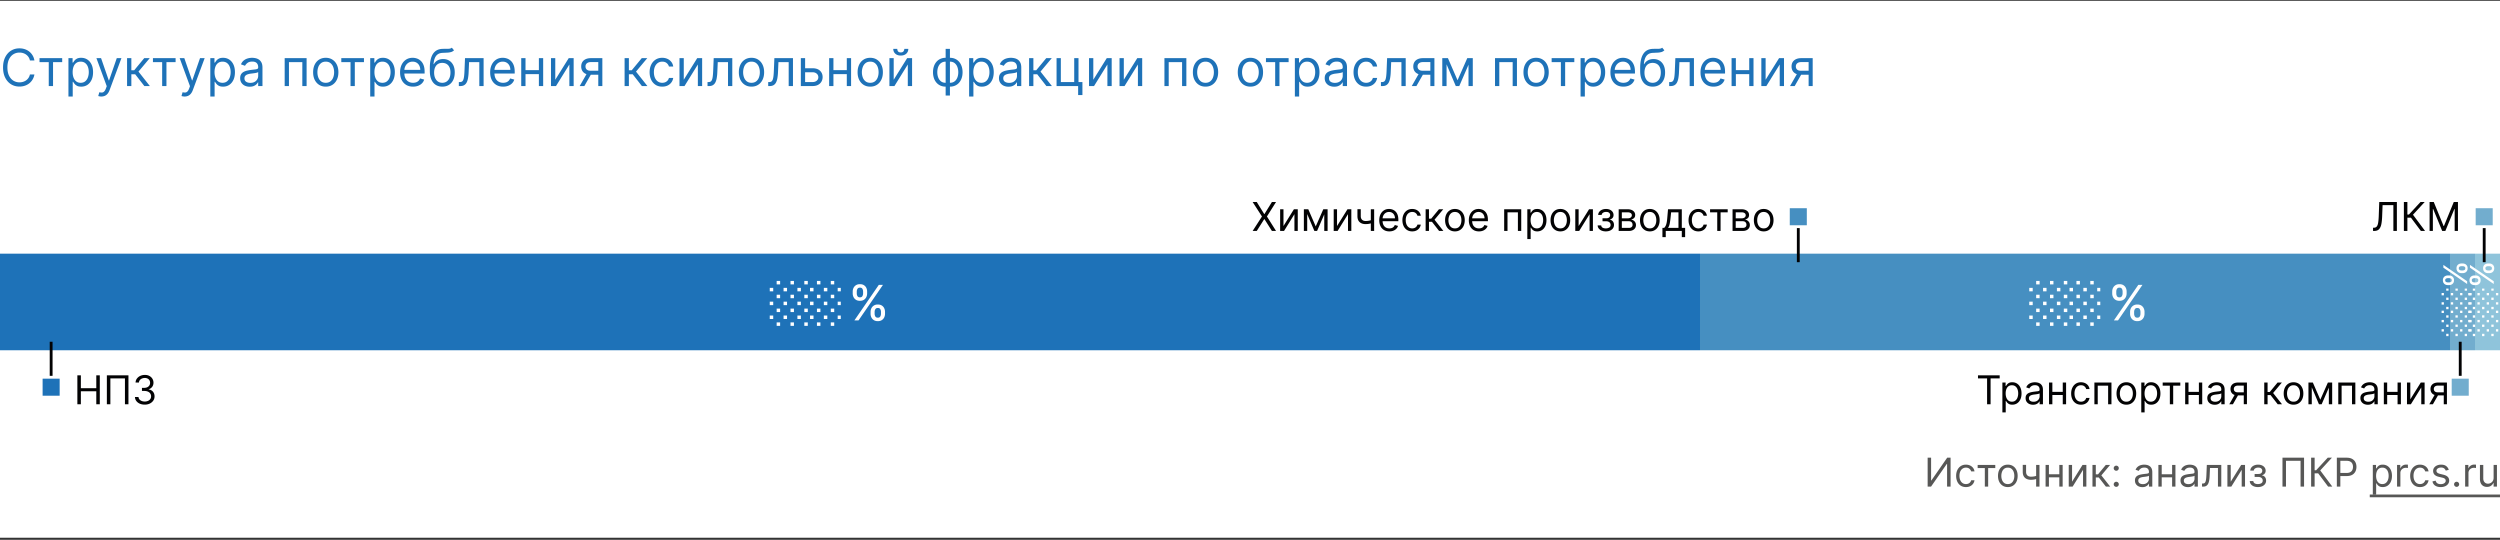 <svg xmlns="http://www.w3.org/2000/svg" width="880" height="190" fill="none"><rect width="100%" height="100%" fill="#333333" stroke="none"/><path fill="#fff" d="M0 .291h880v189H0z"/><path fill="#468FC1" d="M862.4 89.291h-264v34h264v-34Z"/><path fill="#72ADCE" d="M871.2 89.291h-8.8v34h8.8v-34Z"/><path fill="#8FC4DB" d="M880 89.291h-8.8v34h8.8v-34Z"/><path fill="#1E72B8" d="M0 89.291h598.4v34H0v-34Z"/><path fill="#020203" d="M18.5 132.291v-12h-1v12h1Z"/><path fill="#1E72B8" d="M15 139.291h6v-6h-6v6Z"/><path fill="#020203" d="M633.5 80.291v12h-1v-12h1Z"/><path fill="#468FC1" d="M630 73.291h6v6h-6v-6Z"/><path fill="#020203" d="M866.5 132.291v-12h-1v12h1Z"/><path fill="#72ADCE" d="M863 139.291h6v-6h-6v6Z"/><path fill="#020203" d="M873.937 80.291v12h1v-12h-1Z"/><path fill="#72ADCE" d="M877.437 73.291h-6v6h6v-6Z"/><path fill="#1E72B8" d="M636.636 30.291v-8.437h-2.608c-.588 0-1.05.136-1.387.409-.336.272-.505.647-.505 1.125 0 .468.152.837.454 1.106.307.268.727.402 1.259.402h3.171v1.407h-3.171c-.664 0-1.238-.118-1.719-.352a2.57 2.57 0 0 1-1.112-1.003c-.26-.44-.39-.96-.39-1.56 0-.605.136-1.125.409-1.56.273-.434.663-.769 1.17-1.003.511-.235 1.118-.352 1.821-.352h4.04v9.818h-1.432Zm-6.545 0 2.787-4.883h1.636l-2.787 4.883h-1.636ZM621.499 28.067l4.73-7.594h1.739v9.818h-1.509v-7.593l-4.705 7.593h-1.764v-9.818h1.509v7.594ZM616.085 24.692v1.406h-5.421v-1.406h5.421Zm-5.063-4.219v9.818h-1.508v-9.818h1.508Zm6.213 0v9.818h-1.508v-9.818h1.508ZM603.153 30.496c-.946 0-1.762-.209-2.448-.627a4.206 4.206 0 0 1-1.579-1.764c-.366-.758-.549-1.64-.549-2.646s.183-1.892.549-2.66c.371-.77.887-1.371 1.547-1.802.665-.434 1.441-.652 2.327-.652.511 0 1.016.085 1.515.256.498.17.952.447 1.361.83.409.38.735.883.978 1.51.243.626.365 1.397.365 2.313v.64h-7.568V24.59h6.034c0-.554-.111-1.049-.333-1.483a2.5 2.5 0 0 0-.933-1.03c-.401-.251-.874-.377-1.419-.377-.601 0-1.121.15-1.56.448a2.944 2.944 0 0 0-1.003 1.15c-.235.473-.352.98-.352 1.522v.869c0 .741.128 1.37.384 1.886.26.511.62.9 1.08 1.17.46.264.995.396 1.604.396a3.26 3.26 0 0 0 1.074-.166c.324-.116.603-.286.838-.512a2.33 2.33 0 0 0 .543-.856l1.457.409a3.228 3.228 0 0 1-.773 1.304c-.362.37-.81.66-1.342.869-.533.204-1.132.307-1.797.307ZM587.55 30.291v-1.406h.358c.294 0 .539-.058.735-.173.196-.119.354-.326.473-.62.124-.298.218-.711.282-1.24.068-.532.117-1.21.147-2.032l.179-4.347h6.545v9.818h-1.508V21.88h-3.606l-.153 3.503a16.007 16.007 0 0 1-.217 2.129c-.107.609-.271 1.12-.493 1.534a2.252 2.252 0 0 1-.869.933c-.362.209-.816.313-1.361.313h-.512ZM585.089 16.791l.767.92c-.298.29-.643.493-1.035.608a5.794 5.794 0 0 1-1.33.21c-.494.026-1.044.052-1.649.078-.682.025-1.246.191-1.694.498-.447.307-.792.75-1.035 1.33-.243.58-.399 1.29-.467 2.135h.128c.332-.614.793-1.066 1.381-1.355a4.223 4.223 0 0 1 1.892-.435c.767 0 1.457.179 2.071.537.613.358 1.099.888 1.457 1.591.358.704.537 1.57.537 2.602 0 1.027-.183 1.913-.55 2.66-.362.745-.871 1.32-1.527 1.725-.652.4-1.417.6-2.295.6-.878 0-1.647-.206-2.308-.62-.66-.417-1.174-1.035-1.54-1.853-.367-.822-.55-1.839-.55-3.049v-1.048c0-2.186.371-3.844 1.112-4.973.746-1.13 1.867-1.713 3.363-1.752a26.86 26.86 0 0 1 1.412-.012 6.38 6.38 0 0 0 1.081-.058c.306-.047.566-.16.779-.339Zm-3.349 12.35c.592 0 1.102-.15 1.528-.448.43-.298.76-.718.99-1.259.231-.545.346-1.187.346-1.924 0-.716-.118-1.325-.352-1.828-.23-.503-.56-.886-.991-1.15-.43-.265-.946-.397-1.547-.397-.439 0-.833.075-1.182.224-.35.149-.648.368-.895.658a3.09 3.09 0 0 0-.575 1.061 4.998 4.998 0 0 0-.211 1.432c0 1.1.258 1.98.773 2.64.516.66 1.221.99 2.116.99ZM571.442 30.496c-.946 0-1.762-.209-2.448-.627a4.206 4.206 0 0 1-1.579-1.764c-.366-.758-.549-1.64-.549-2.646s.183-1.892.549-2.66c.371-.77.887-1.371 1.547-1.802.665-.434 1.441-.652 2.327-.652.511 0 1.016.085 1.515.256.498.17.952.447 1.361.83.409.38.736.883.978 1.51.243.626.365 1.397.365 2.313v.64h-7.568V24.59h6.034c0-.554-.111-1.049-.333-1.483a2.5 2.5 0 0 0-.933-1.03c-.401-.251-.874-.377-1.419-.377-.601 0-1.121.15-1.56.448a2.944 2.944 0 0 0-1.003 1.15c-.235.473-.352.98-.352 1.522v.869c0 .741.128 1.37.384 1.886.26.511.62.9 1.08 1.17.46.264.995.396 1.604.396a3.26 3.26 0 0 0 1.074-.166c.324-.116.603-.286.838-.512a2.33 2.33 0 0 0 .543-.856l1.457.409a3.228 3.228 0 0 1-.773 1.304c-.362.37-.81.66-1.342.869-.533.204-1.132.307-1.797.307ZM556.357 33.973v-13.5h1.458v1.56h.179c.111-.17.264-.388.46-.652.2-.269.486-.507.857-.716.375-.213.882-.32 1.521-.32.827 0 1.555.207 2.186.62.631.414 1.123 1 1.477 1.758.353.759.53 1.654.53 2.685 0 1.04-.177 1.94-.53 2.704-.354.758-.844 1.346-1.471 1.764-.626.413-1.348.62-2.167.62-.63 0-1.135-.105-1.514-.313-.38-.213-.672-.454-.876-.723a9.6 9.6 0 0 1-.473-.677h-.128v5.19h-1.509Zm1.483-8.59c0 .74.109 1.395.326 1.962.218.562.535 1.003.953 1.323.417.315.929.473 1.534.473.631 0 1.157-.166 1.579-.499.426-.337.745-.788.959-1.355a5.325 5.325 0 0 0 .326-1.905c0-.69-.107-1.312-.32-1.866-.209-.559-.526-1-.952-1.323-.422-.329-.953-.493-1.592-.493-.614 0-1.129.156-1.547.467-.418.307-.733.737-.946 1.291-.213.55-.32 1.191-.32 1.924ZM546.18 21.88v-1.407h7.977v1.406h-3.222v8.412h-1.508V21.88h-3.247ZM540.711 30.496c-.886 0-1.664-.211-2.333-.633-.665-.422-1.185-1.012-1.56-1.77-.37-.76-.556-1.645-.556-2.66 0-1.022.186-1.915.556-2.678.375-.763.895-1.355 1.56-1.777.669-.422 1.447-.633 2.333-.633.886 0 1.662.211 2.327.633.669.422 1.189 1.014 1.559 1.777.375.763.563 1.656.563 2.678 0 1.015-.188 1.9-.563 2.66-.37.758-.89 1.348-1.559 1.77-.665.422-1.441.633-2.327.633Zm0-1.355c.673 0 1.227-.173 1.662-.518.435-.345.756-.8.965-1.362a5.208 5.208 0 0 0 .313-1.828 5.26 5.26 0 0 0-.313-1.834 3.09 3.09 0 0 0-.965-1.375c-.435-.349-.989-.524-1.662-.524-.673 0-1.227.175-1.662.524a3.09 3.09 0 0 0-.965 1.375 5.26 5.26 0 0 0-.313 1.834c0 .657.104 1.266.313 1.828.209.563.53 1.017.965 1.362.435.345.989.518 1.662.518ZM526.246 30.291v-9.818h7.722v9.818h-1.509V21.88h-4.704v8.412h-1.509ZM513.053 28.246l3.426-7.773h1.432l-4.244 9.818h-1.228l-4.167-9.818h1.406l3.375 7.773Zm-3.861-7.773v9.818h-1.508v-9.818h1.508Zm7.722 9.818v-9.818h1.508v9.818h-1.508ZM503.482 30.291v-8.437h-2.607c-.589 0-1.051.136-1.388.409-.336.272-.505.647-.505 1.125 0 .468.152.837.454 1.106.307.268.727.402 1.26.402h3.17v1.407h-3.17c-.665 0-1.238-.118-1.72-.352a2.576 2.576 0 0 1-1.112-1.003c-.26-.44-.39-.96-.39-1.56 0-.605.136-1.125.409-1.56.273-.434.663-.769 1.17-1.003.511-.235 1.118-.352 1.822-.352h4.039v9.818h-1.432Zm-6.545 0 2.787-4.883h1.636l-2.787 4.883h-1.636ZM486.089 30.291v-1.406h.358c.294 0 .539-.058.735-.173.196-.119.354-.326.473-.62.124-.298.218-.711.282-1.24.068-.532.117-1.21.147-2.032l.179-4.347h6.545v9.818H493.3V21.88h-3.606l-.153 3.503a15.841 15.841 0 0 1-.217 2.129c-.107.609-.271 1.12-.492 1.534a2.26 2.26 0 0 1-.87.933c-.362.209-.816.313-1.361.313h-.512ZM480.893 30.496c-.921 0-1.713-.217-2.378-.652-.665-.435-1.176-1.034-1.534-1.796-.358-.763-.537-1.635-.537-2.615 0-.997.183-1.877.55-2.64.37-.767.886-1.365 1.546-1.796.665-.434 1.441-.652 2.327-.652.69 0 1.313.128 1.867.384a3.575 3.575 0 0 1 1.361 1.074c.354.46.573.997.659 1.61h-1.509c-.115-.447-.371-.843-.767-1.189-.392-.349-.92-.524-1.585-.524-.588 0-1.104.154-1.547.46-.439.303-.782.731-1.029 1.285-.243.55-.365 1.196-.365 1.937 0 .759.12 1.42.358 1.982.243.562.584.999 1.023 1.31.443.311.963.467 1.56.467.392 0 .748-.068 1.067-.205.32-.136.59-.332.812-.588.222-.256.379-.562.473-.92h1.509a3.512 3.512 0 0 1-.633 1.566c-.333.46-.774.826-1.323 1.1-.546.268-1.181.402-1.905.402ZM469.651 30.521a3.99 3.99 0 0 1-1.694-.351 2.905 2.905 0 0 1-1.208-1.03c-.299-.451-.448-.997-.448-1.636 0-.562.111-1.018.333-1.368.221-.353.517-.63.888-.83.371-.2.78-.35 1.227-.448a14.97 14.97 0 0 1 1.362-.243c.597-.077 1.08-.134 1.451-.172.375-.043.648-.113.818-.211.175-.098.262-.269.262-.512v-.05c0-.632-.172-1.122-.518-1.471-.34-.35-.858-.524-1.553-.524-.72 0-1.285.157-1.694.473-.409.315-.696.652-.863 1.01l-1.431-.512c.255-.596.596-1.06 1.022-1.393a3.833 3.833 0 0 1 1.407-.703 5.833 5.833 0 0 1 1.508-.205c.315 0 .678.039 1.087.115.413.073.811.224 1.195.454.388.23.709.577.965 1.042.256.465.384 1.087.384 1.867v6.468h-1.509v-1.33h-.077a2.638 2.638 0 0 1-.511.685c-.238.242-.556.45-.952.62-.397.17-.88.255-1.451.255Zm.23-1.355c.596 0 1.099-.117 1.508-.351a2.393 2.393 0 0 0 1.253-2.078v-1.38c-.064.076-.204.147-.422.21-.213.06-.46.113-.741.16a34.01 34.01 0 0 1-1.445.192 5.755 5.755 0 0 0-1.099.25c-.337.11-.61.279-.818.504-.205.222-.307.525-.307.908 0 .524.194.92.581 1.189.393.264.889.396 1.49.396ZM455.793 33.973v-13.5h1.457v1.56h.179c.111-.17.265-.388.461-.652.2-.269.485-.507.856-.716.375-.213.882-.32 1.521-.32.827 0 1.556.207 2.186.62.631.414 1.123 1 1.477 1.758.354.759.531 1.654.531 2.685 0 1.04-.177 1.94-.531 2.704-.354.758-.844 1.346-1.47 1.764-.627.413-1.349.62-2.167.62-.631 0-1.136-.105-1.515-.313-.379-.213-.671-.454-.876-.723a9.95 9.95 0 0 1-.473-.677h-.128v5.19h-1.508Zm1.483-8.59c0 .74.109 1.395.326 1.962.217.562.535 1.003.952 1.323.418.315.929.473 1.534.473.631 0 1.157-.166 1.579-.499.426-.337.746-.788.959-1.355a5.325 5.325 0 0 0 .326-1.905c0-.69-.106-1.312-.32-1.866-.208-.559-.526-1-.952-1.323-.422-.329-.952-.493-1.592-.493-.613 0-1.129.156-1.546.467-.418.307-.733.737-.946 1.291-.214.55-.32 1.191-.32 1.924ZM445.615 21.88v-1.407h7.977v1.406h-3.221v8.412h-1.509V21.88h-3.247ZM440.147 30.496c-.887 0-1.664-.211-2.333-.633-.665-.422-1.185-1.012-1.56-1.77-.371-.76-.556-1.645-.556-2.66 0-1.022.185-1.915.556-2.678.375-.763.895-1.355 1.56-1.777.669-.422 1.446-.633 2.333-.633.886 0 1.662.211 2.326.633.669.422 1.189 1.014 1.56 1.777.375.763.562 1.656.562 2.678 0 1.015-.187 1.9-.562 2.66-.371.758-.891 1.348-1.56 1.77-.664.422-1.44.633-2.326.633Zm0-1.355c.673 0 1.227-.173 1.662-.518.434-.345.756-.8.965-1.362a5.208 5.208 0 0 0 .313-1.828 5.26 5.26 0 0 0-.313-1.834 3.098 3.098 0 0 0-.965-1.375c-.435-.349-.989-.524-1.662-.524-.674 0-1.228.175-1.662.524-.435.35-.757.808-.965 1.375a5.261 5.261 0 0 0-.314 1.834c0 .657.105 1.266.314 1.828.208.563.53 1.017.965 1.362.434.345.988.518 1.662.518ZM424.344 30.496c-.886 0-1.664-.211-2.333-.633-.665-.422-1.185-1.012-1.56-1.77-.371-.76-.556-1.645-.556-2.66 0-1.022.185-1.915.556-2.678.375-.763.895-1.355 1.56-1.777.669-.422 1.447-.633 2.333-.633.886 0 1.662.211 2.327.633.669.422 1.189 1.014 1.559 1.777.375.763.563 1.656.563 2.678 0 1.015-.188 1.9-.563 2.66-.37.758-.89 1.348-1.559 1.77-.665.422-1.441.633-2.327.633Zm0-1.355c.673 0 1.227-.173 1.662-.518.434-.345.756-.8.965-1.362a5.208 5.208 0 0 0 .313-1.828 5.26 5.26 0 0 0-.313-1.834 3.098 3.098 0 0 0-.965-1.375c-.435-.349-.989-.524-1.662-.524-.673 0-1.227.175-1.662.524a3.09 3.09 0 0 0-.965 1.375 5.26 5.26 0 0 0-.313 1.834c0 .657.104 1.266.313 1.828.209.563.53 1.017.965 1.362.435.345.989.518 1.662.518ZM409.879 30.291v-9.818h7.721v9.818h-1.508V21.88h-4.705v8.412h-1.508ZM395.585 28.067l4.73-7.594h1.738v9.818h-1.508v-7.593l-4.705 7.593h-1.764v-9.818h1.509v7.594ZM384.844 28.067l4.731-7.594h1.738v9.818h-1.508v-7.593L385.1 30.29h-1.764v-9.818h1.508v7.594ZM379.632 20.473v8.412h1.38v4.577h-1.508v-3.17h-7.594v-9.819h1.509v8.412h4.704v-8.412h1.509ZM362.242 30.291v-9.818h1.509v4.27h.997l3.528-4.27h1.943l-3.963 4.73 4.015 5.088h-1.944l-3.221-4.142h-1.355v4.142h-1.509ZM354.989 30.521a3.987 3.987 0 0 1-1.694-.351 2.905 2.905 0 0 1-1.208-1.03c-.299-.451-.448-.997-.448-1.636 0-.562.111-1.018.333-1.368.221-.353.517-.63.888-.83.371-.2.78-.35 1.227-.448a14.97 14.97 0 0 1 1.362-.243c.596-.077 1.08-.134 1.451-.172.375-.043.648-.113.818-.211.175-.098.262-.269.262-.512v-.05c0-.632-.172-1.122-.518-1.471-.341-.35-.858-.524-1.553-.524-.72 0-1.285.157-1.694.473-.409.315-.697.652-.863 1.01l-1.432-.512c.256-.596.597-1.06 1.023-1.393a3.836 3.836 0 0 1 1.406-.703 5.846 5.846 0 0 1 1.509-.205c.315 0 .677.039 1.087.115.413.073.811.224 1.195.454.388.23.709.577.965 1.042.256.465.384 1.087.384 1.867v6.468h-1.509v-1.33h-.077a2.638 2.638 0 0 1-.511.685c-.239.242-.556.45-.952.62-.397.17-.88.255-1.451.255Zm.23-1.355c.596 0 1.099-.117 1.508-.351.414-.235.725-.537.933-.908.214-.37.32-.76.32-1.17v-1.38c-.064.076-.204.147-.422.21-.213.06-.46.113-.741.16a34.01 34.01 0 0 1-1.445.192 5.755 5.755 0 0 0-1.099.25c-.337.11-.61.279-.818.504-.205.222-.307.525-.307.908 0 .524.194.92.581 1.189.392.264.889.396 1.49.396ZM341.131 33.973v-13.5h1.457v1.56h.179c.111-.17.264-.388.46-.652.201-.269.486-.507.857-.716.375-.213.882-.32 1.521-.32.827 0 1.556.207 2.186.62.631.414 1.123 1 1.477 1.758.354.759.53 1.654.53 2.685 0 1.04-.176 1.94-.53 2.704-.354.758-.844 1.346-1.47 1.764-.627.413-1.349.62-2.167.62-.631 0-1.136-.105-1.515-.313-.379-.213-.671-.454-.876-.723a9.95 9.95 0 0 1-.473-.677h-.128v5.19h-1.508Zm1.483-8.59c0 .74.108 1.395.326 1.962.217.562.535 1.003.952 1.323.418.315.929.473 1.534.473.631 0 1.157-.166 1.579-.499.426-.337.746-.788.959-1.355a5.325 5.325 0 0 0 .326-1.905c0-.69-.107-1.312-.32-1.866-.208-.559-.526-1-.952-1.323-.422-.329-.952-.493-1.592-.493-.613 0-1.129.156-1.547.467-.417.307-.733.737-.946 1.291-.213.55-.319 1.191-.319 1.924ZM332.867 33.64V17.2h1.509v16.44h-1.509Zm0-3.144a4.48 4.48 0 0 1-1.815-.358 4.063 4.063 0 0 1-1.406-1.03 4.726 4.726 0 0 1-.908-1.604 6.363 6.363 0 0 1-.32-2.07c0-.768.107-1.462.32-2.085a4.715 4.715 0 0 1 .908-1.61c.392-.448.861-.79 1.406-1.03a4.413 4.413 0 0 1 1.815-.364h.461v10.15h-.461Zm0-1.355h.256V21.7h-.256c-.503 0-.939.102-1.31.306-.371.2-.678.475-.92.825a3.772 3.772 0 0 0-.537 1.189 5.655 5.655 0 0 0-.173 1.412c0 .657.104 1.266.313 1.828.209.563.531 1.017.965 1.362.435.345.989.518 1.662.518Zm1.509 1.355h-.46v-10.15h.46c.665 0 1.27.12 1.815.364a3.948 3.948 0 0 1 1.406 1.029c.392.447.695.984.908 1.61.213.623.32 1.317.32 2.084 0 .759-.107 1.45-.32 2.071a4.726 4.726 0 0 1-.908 1.605c-.392.443-.86.786-1.406 1.029a4.476 4.476 0 0 1-1.815.358Zm0-1.355c.507 0 .944-.098 1.31-.294.371-.2.676-.473.914-.819.243-.349.422-.745.537-1.188.12-.448.179-.917.179-1.407a5.26 5.26 0 0 0-.313-1.834 3.098 3.098 0 0 0-.965-1.375c-.435-.349-.989-.524-1.662-.524h-.256v7.44h.256ZM314.585 28.067l4.73-7.594h1.738v9.818h-1.508v-7.593l-4.705 7.593h-1.764v-9.818h1.509v7.594Zm3.733-10.867h1.406c0 .69-.239 1.255-.716 1.694-.477.44-1.125.659-1.943.659-.806 0-1.447-.22-1.924-.659-.473-.439-.71-1.003-.71-1.694h1.407c0 .333.091.625.274.876.188.251.505.377.953.377.447 0 .767-.126.959-.377.196-.251.294-.543.294-.876ZM306.324 30.496c-.886 0-1.664-.211-2.333-.633-.665-.422-1.184-1.012-1.559-1.77-.371-.76-.557-1.645-.557-2.66 0-1.022.186-1.915.557-2.678.375-.763.894-1.355 1.559-1.777.669-.422 1.447-.633 2.333-.633.887 0 1.662.211 2.327.633.669.422 1.189 1.014 1.56 1.777.375.763.562 1.656.562 2.678 0 1.015-.187 1.9-.562 2.66-.371.758-.891 1.348-1.56 1.77-.665.422-1.44.633-2.327.633Zm0-1.355c.674 0 1.228-.173 1.662-.518.435-.345.757-.8.966-1.362a5.231 5.231 0 0 0 .313-1.828c0-.656-.105-1.267-.313-1.834a3.092 3.092 0 0 0-.966-1.375c-.434-.349-.988-.524-1.662-.524-.673 0-1.227.175-1.662.524-.434.35-.756.808-.965 1.375a5.26 5.26 0 0 0-.313 1.834c0 .657.104 1.266.313 1.828.209.563.531 1.017.965 1.362.435.345.989.518 1.662.518ZM298.43 24.692v1.406h-5.42v-1.406h5.42Zm-5.062-4.219v9.818h-1.509v-9.818h1.509Zm6.213 0v9.818h-1.509v-9.818h1.509ZM283.197 24.027h2.812c1.151 0 2.031.292 2.64.876.609.584.914 1.323.914 2.218 0 .588-.136 1.123-.409 1.604a2.968 2.968 0 0 1-1.202 1.144c-.528.282-1.176.422-1.943.422h-4.116v-9.818h1.508v8.412h2.608c.597 0 1.087-.158 1.47-.473a1.5 1.5 0 0 0 .576-1.214c0-.52-.192-.944-.576-1.273-.383-.328-.873-.492-1.47-.492h-2.812v-1.406ZM270.406 30.291v-1.406h.358c.294 0 .539-.058.735-.173.196-.119.354-.326.473-.62.123-.298.217-.711.281-1.24.068-.532.117-1.21.147-2.032l.179-4.347h6.546v9.818h-1.509V21.88h-3.605l-.154 3.503a15.841 15.841 0 0 1-.217 2.129c-.106.609-.27 1.12-.492 1.534a2.252 2.252 0 0 1-.869.933c-.363.209-.816.313-1.362.313h-.511ZM264.524 30.496c-.887 0-1.664-.211-2.334-.633-.664-.422-1.184-1.012-1.559-1.77-.371-.76-.556-1.645-.556-2.66 0-1.022.185-1.915.556-2.678.375-.763.895-1.355 1.559-1.777.67-.422 1.447-.633 2.334-.633.886 0 1.662.211 2.326.633.669.422 1.189 1.014 1.56 1.777.375.763.562 1.656.562 2.678 0 1.015-.187 1.9-.562 2.66-.371.758-.891 1.348-1.56 1.77-.664.422-1.44.633-2.326.633Zm0-1.355c.673 0 1.227-.173 1.662-.518.434-.345.756-.8.965-1.362a5.208 5.208 0 0 0 .313-1.828 5.26 5.26 0 0 0-.313-1.834 3.098 3.098 0 0 0-.965-1.375c-.435-.349-.989-.524-1.662-.524-.674 0-1.228.175-1.662.524-.435.35-.757.808-.966 1.375a5.284 5.284 0 0 0-.313 1.834c0 .657.105 1.266.313 1.828.209.563.531 1.017.966 1.362.434.345.988.518 1.662.518ZM249.048 30.291v-1.406h.358c.294 0 .539-.058.735-.173.196-.119.354-.326.473-.62.124-.298.218-.711.282-1.24.068-.532.117-1.21.147-2.032l.179-4.347h6.545v9.818h-1.508V21.88h-3.606l-.153 3.503a15.841 15.841 0 0 1-.217 2.129c-.107.609-.271 1.12-.492 1.534a2.26 2.26 0 0 1-.87.933c-.362.209-.816.313-1.361.313h-.512ZM240.686 28.067l4.73-7.594h1.739v9.818h-1.509v-7.593l-4.704 7.593h-1.764v-9.818h1.508v7.594ZM233.111 30.496c-.92 0-1.713-.217-2.377-.652a4.24 4.24 0 0 1-1.534-1.796c-.358-.763-.537-1.635-.537-2.615 0-.997.183-1.877.549-2.64.371-.767.887-1.365 1.547-1.796.665-.434 1.441-.652 2.327-.652.69 0 1.312.128 1.866.384a3.578 3.578 0 0 1 1.362 1.074c.354.46.573.997.658 1.61h-1.508c-.115-.447-.371-.843-.767-1.189-.392-.349-.921-.524-1.586-.524-.588 0-1.103.154-1.546.46-.439.303-.782.731-1.03 1.285-.242.55-.364 1.196-.364 1.937 0 .759.119 1.42.358 1.982.243.562.584.999 1.023 1.31.443.311.963.467 1.559.467.393 0 .748-.068 1.068-.205.32-.136.59-.332.812-.588.221-.256.379-.562.473-.92h1.508a3.489 3.489 0 0 1-.633 1.566 3.53 3.53 0 0 1-1.323 1.1c-.545.268-1.18.402-1.905.402ZM219.859 30.291v-9.818h1.509v4.27h.997l3.528-4.27h1.944l-3.963 4.73 4.014 5.088h-1.943l-3.222-4.142h-1.355v4.142h-1.509ZM210.596 30.291v-8.437h-2.608c-.588 0-1.051.136-1.387.409-.337.272-.505.647-.505 1.125 0 .468.151.837.454 1.106.306.268.726.402 1.259.402h3.17v1.407h-3.17c-.665 0-1.238-.118-1.72-.352a2.576 2.576 0 0 1-1.112-1.003c-.26-.44-.39-.96-.39-1.56 0-.605.137-1.125.409-1.56.273-.434.663-.769 1.17-1.003.511-.235 1.119-.352 1.822-.352h4.04v9.818h-1.432Zm-6.546 0 2.787-4.883h1.637l-2.787 4.883h-1.637ZM195.458 28.067l4.73-7.594h1.738v9.818h-1.508v-7.593l-4.705 7.593h-1.764v-9.818h1.509v7.594ZM190.044 24.692v1.406h-5.421v-1.406h5.421Zm-5.063-4.219v9.818h-1.508v-9.818h1.508Zm6.213 0v9.818h-1.508v-9.818h1.508ZM177.112 30.496c-.946 0-1.762-.209-2.448-.627a4.206 4.206 0 0 1-1.579-1.764c-.366-.758-.549-1.64-.549-2.646s.183-1.892.549-2.66c.371-.77.887-1.371 1.547-1.802.665-.434 1.441-.652 2.327-.652.511 0 1.016.085 1.515.256.498.17.952.447 1.361.83.409.38.735.883.978 1.51.243.626.365 1.397.365 2.313v.64h-7.568V24.59h6.034c0-.554-.111-1.049-.333-1.483a2.5 2.5 0 0 0-.933-1.03c-.401-.251-.874-.377-1.419-.377-.601 0-1.121.15-1.56.448a2.944 2.944 0 0 0-1.003 1.15c-.235.473-.352.98-.352 1.522v.869c0 .741.128 1.37.384 1.886.26.511.62.9 1.08 1.17.46.264.995.396 1.604.396a3.26 3.26 0 0 0 1.074-.166c.324-.116.603-.286.838-.512a2.33 2.33 0 0 0 .543-.856l1.457.409a3.228 3.228 0 0 1-.773 1.304c-.362.37-.81.66-1.342.869-.533.204-1.132.307-1.797.307ZM161.509 30.291v-1.406h.358c.294 0 .539-.058.735-.173.196-.119.354-.326.473-.62.124-.298.218-.711.282-1.24.068-.532.117-1.21.147-2.032l.179-4.347h6.545v9.818h-1.509V21.88h-3.605l-.153 3.503a16.007 16.007 0 0 1-.217 2.129c-.107.609-.271 1.12-.493 1.534a2.252 2.252 0 0 1-.869.933c-.362.209-.816.313-1.361.313h-.512ZM159.048 16.791l.767.92c-.298.29-.643.493-1.035.608a5.794 5.794 0 0 1-1.33.21c-.494.026-1.044.052-1.649.078-.682.025-1.246.191-1.694.498-.447.307-.792.75-1.035 1.33-.243.58-.399 1.29-.467 2.135h.128c.332-.614.793-1.066 1.381-1.355a4.223 4.223 0 0 1 1.892-.435c.767 0 1.457.179 2.071.537.613.358 1.099.888 1.457 1.591.358.704.537 1.57.537 2.602 0 1.027-.183 1.913-.55 2.66-.362.745-.871 1.32-1.527 1.725-.652.4-1.417.6-2.295.6-.878 0-1.647-.206-2.308-.62-.66-.417-1.174-1.035-1.54-1.853-.366-.822-.55-1.839-.55-3.049v-1.048c0-2.186.371-3.844 1.112-4.973.746-1.13 1.867-1.713 3.363-1.752a26.86 26.86 0 0 1 1.412-.012 6.38 6.38 0 0 0 1.081-.058c.306-.047.566-.16.779-.339Zm-3.349 12.35c.592 0 1.102-.15 1.528-.448.43-.298.76-.718.99-1.259.231-.545.346-1.187.346-1.924 0-.716-.118-1.325-.352-1.828-.23-.503-.56-.886-.991-1.15-.43-.265-.946-.397-1.547-.397-.438 0-.833.075-1.182.224-.35.149-.648.368-.895.658a3.09 3.09 0 0 0-.575 1.061 4.998 4.998 0 0 0-.211 1.432c0 1.1.258 1.98.773 2.64.516.66 1.221.99 2.116.99ZM145.401 30.496c-.946 0-1.762-.209-2.448-.627a4.206 4.206 0 0 1-1.579-1.764c-.366-.758-.549-1.64-.549-2.646s.183-1.892.549-2.66c.371-.77.887-1.371 1.547-1.802.665-.434 1.441-.652 2.327-.652.511 0 1.016.085 1.515.256.498.17.952.447 1.361.83.41.38.736.883.978 1.51.243.626.365 1.397.365 2.313v.64h-7.568V24.59h6.034c0-.554-.111-1.049-.333-1.483a2.5 2.5 0 0 0-.933-1.03c-.401-.251-.874-.377-1.419-.377-.601 0-1.121.15-1.56.448a2.944 2.944 0 0 0-1.003 1.15c-.235.473-.352.98-.352 1.522v.869c0 .741.128 1.37.384 1.886.26.511.62.9 1.08 1.17.46.264.995.396 1.604.396a3.26 3.26 0 0 0 1.074-.166c.324-.116.603-.286.838-.512a2.33 2.33 0 0 0 .543-.856l1.457.409a3.228 3.228 0 0 1-.773 1.304c-.362.37-.81.66-1.342.869-.533.204-1.132.307-1.797.307ZM130.316 33.973v-13.5h1.458v1.56h.179c.11-.17.264-.388.46-.652.2-.269.486-.507.856-.716.375-.213.882-.32 1.522-.32.826 0 1.555.207 2.186.62.63.414 1.123 1 1.476 1.758.354.759.531 1.654.531 2.685 0 1.04-.177 1.94-.531 2.704-.353.758-.844 1.346-1.47 1.764-.626.413-1.349.62-2.167.62-.631 0-1.135-.105-1.515-.313-.379-.213-.671-.454-.875-.723a9.274 9.274 0 0 1-.473-.677h-.128v5.19h-1.509Zm1.483-8.59c0 .74.109 1.395.326 1.962.217.562.535 1.003.953 1.323.417.315.929.473 1.534.473.63 0 1.157-.166 1.578-.499.427-.337.746-.788.959-1.355.218-.571.326-1.206.326-1.905 0-.69-.106-1.312-.319-1.866-.209-.559-.527-1-.953-1.323-.422-.329-.952-.493-1.591-.493-.614 0-1.13.156-1.547.467-.418.307-.733.737-.946 1.291-.213.55-.32 1.191-.32 1.924ZM120.138 21.88v-1.407h7.978v1.406h-3.222v8.412h-1.508V21.88h-3.248ZM114.67 30.496c-.886 0-1.664-.211-2.333-.633-.665-.422-1.185-1.012-1.56-1.77-.37-.76-.556-1.645-.556-2.66 0-1.022.186-1.915.556-2.678.375-.763.895-1.355 1.56-1.777.669-.422 1.447-.633 2.333-.633.886 0 1.662.211 2.327.633.669.422 1.189 1.014 1.559 1.777.375.763.563 1.656.563 2.678 0 1.015-.188 1.9-.563 2.66-.37.758-.89 1.348-1.559 1.77-.665.422-1.441.633-2.327.633Zm0-1.355c.673 0 1.227-.173 1.662-.518.435-.345.756-.8.965-1.362a5.208 5.208 0 0 0 .313-1.828 5.26 5.26 0 0 0-.313-1.834 3.09 3.09 0 0 0-.965-1.375c-.435-.349-.989-.524-1.662-.524-.673 0-1.227.175-1.662.524a3.09 3.09 0 0 0-.965 1.375 5.26 5.26 0 0 0-.313 1.834c0 .657.104 1.266.313 1.828.209.563.53 1.017.965 1.362.435.345.989.518 1.662.518ZM100.205 30.291v-9.818h7.721v9.818h-1.508V21.88h-4.705v8.412h-1.508ZM87.889 30.521a3.99 3.99 0 0 1-1.694-.351 2.907 2.907 0 0 1-1.208-1.03c-.298-.451-.447-.997-.447-1.636 0-.562.11-1.018.332-1.368.222-.353.518-.63.888-.83.371-.2.78-.35 1.228-.448.451-.102.905-.183 1.361-.243.597-.077 1.08-.134 1.451-.172.375-.043.648-.113.818-.211.175-.098.263-.269.263-.512v-.05c0-.632-.173-1.122-.518-1.471-.341-.35-.859-.524-1.554-.524-.72 0-1.284.157-1.694.473-.408.315-.696.652-.862 1.01l-1.432-.512c.255-.596.596-1.06 1.023-1.393.43-.337.899-.571 1.406-.703a5.837 5.837 0 0 1 1.508-.205c.316 0 .678.039 1.087.115.413.073.812.224 1.195.454.388.23.71.577.965 1.042.256.465.384 1.087.384 1.867v6.468h-1.508v-1.33h-.077a2.657 2.657 0 0 1-.512.685c-.238.242-.556.45-.952.62-.396.17-.88.255-1.451.255Zm.23-1.355c.597 0 1.1-.117 1.509-.351a2.394 2.394 0 0 0 1.252-2.078v-1.38c-.063.076-.204.147-.421.21-.213.06-.46.113-.742.16a33.851 33.851 0 0 1-1.445.192 5.757 5.757 0 0 0-1.099.25c-.337.11-.61.279-.818.504-.205.222-.307.525-.307.908 0 .524.194.92.582 1.189.392.264.888.396 1.49.396ZM74.031 33.973v-13.5h1.457v1.56h.18c.11-.17.264-.388.46-.652.2-.269.485-.507.856-.716.375-.213.882-.32 1.521-.32.827 0 1.556.207 2.187.62.63.414 1.122 1 1.476 1.758.354.759.53 1.654.53 2.685 0 1.04-.176 1.94-.53 2.704-.354.758-.844 1.346-1.47 1.764-.626.413-1.349.62-2.167.62-.63 0-1.136-.105-1.515-.313-.38-.213-.671-.454-.876-.723a9.668 9.668 0 0 1-.473-.677h-.127v5.19H74.03Zm1.483-8.59c0 .74.109 1.395.326 1.962.217.562.535 1.003.952 1.323.418.315.93.473 1.534.473.631 0 1.157-.166 1.58-.499.425-.337.745-.788.958-1.355a5.319 5.319 0 0 0 .326-1.905c0-.69-.106-1.312-.32-1.866-.208-.559-.526-1-.952-1.323-.422-.329-.952-.493-1.592-.493-.613 0-1.129.156-1.546.467-.418.307-.733.737-.946 1.291-.213.55-.32 1.191-.32 1.924ZM64.983 33.973c-.256 0-.484-.021-.684-.064a1.804 1.804 0 0 1-.415-.115l.383-1.33c.367.094.69.128.972.103.281-.026.53-.151.748-.377.221-.222.424-.582.607-1.08l.281-.768-3.63-9.869h1.636l2.71 7.824h.102l2.71-7.824h1.637l-4.168 11.25c-.187.507-.42.927-.697 1.26a2.61 2.61 0 0 1-.965.747 2.975 2.975 0 0 1-1.227.243ZM53.834 21.88v-1.407h7.977v1.406h-3.222v8.412h-1.508V21.88h-3.247ZM44.728 30.291v-9.818h1.509v4.27h.997l3.528-4.27h1.944l-3.964 4.73 4.015 5.088h-1.944l-3.221-4.142h-1.355v4.142h-1.509ZM35.68 33.973c-.255 0-.483-.021-.684-.064a1.804 1.804 0 0 1-.415-.115l.383-1.33c.367.094.69.128.972.103.281-.026.53-.151.748-.377.221-.222.424-.582.607-1.08l.281-.768-3.63-9.869h1.636l2.71 7.824h.103l2.71-7.824h1.636l-4.168 11.25c-.187.507-.42.927-.696 1.26a2.612 2.612 0 0 1-.965.747 2.975 2.975 0 0 1-1.228.243ZM24.092 33.973v-13.5h1.457v1.56h.179c.11-.17.264-.388.46-.652.2-.269.486-.507.857-.716.375-.213.882-.32 1.521-.32.827 0 1.555.207 2.186.62.63.414 1.123 1 1.477 1.758.353.759.53 1.654.53 2.685 0 1.04-.177 1.94-.53 2.704-.354.758-.844 1.346-1.47 1.764-.627.413-1.35.62-2.167.62-.631 0-1.136-.105-1.515-.313-.38-.213-.672-.454-.876-.723a9.702 9.702 0 0 1-.473-.677H25.6v5.19h-1.508Zm1.483-8.59c0 .74.108 1.395.326 1.962.217.562.534 1.003.952 1.323.417.315.929.473 1.534.473.63 0 1.157-.166 1.579-.499.426-.337.746-.788.959-1.355a5.319 5.319 0 0 0 .326-1.905c0-.69-.107-1.312-.32-1.866-.209-.559-.526-1-.952-1.323-.422-.329-.953-.493-1.592-.493-.614 0-1.13.156-1.547.467-.418.307-.733.737-.946 1.291-.213.55-.32 1.191-.32 1.924ZM13.914 21.88v-1.407h7.977v1.406H18.67v8.412H17.16V21.88h-3.247ZM12.12 21.291h-1.586a3.295 3.295 0 0 0-1.336-2.07 3.582 3.582 0 0 0-1.093-.538c-.4-.119-.818-.179-1.253-.179-.792 0-1.51.2-2.154.601-.639.4-1.148.99-1.527 1.77-.375.78-.563 1.737-.563 2.87 0 1.134.188 2.091.563 2.87.379.78.888 1.37 1.527 1.771.644.401 1.362.601 2.154.601.435 0 .853-.06 1.253-.179.4-.119.765-.296 1.093-.53a3.356 3.356 0 0 0 1.336-2.078h1.585a5.279 5.279 0 0 1-.652 1.797 4.907 4.907 0 0 1-1.176 1.348 5.151 5.151 0 0 1-1.579.838c-.58.191-1.2.287-1.86.287-1.116 0-2.109-.272-2.978-.818-.87-.545-1.554-1.321-2.052-2.327-.499-1.005-.748-2.198-.748-3.58 0-1.38.25-2.573.748-3.579.498-1.005 1.182-1.781 2.052-2.326.869-.546 1.862-.819 2.978-.819.66 0 1.28.096 1.86.288.584.192 1.11.473 1.58.844.468.366.86.814 1.175 1.342.316.524.533 1.123.652 1.796Z"/><path fill="#020203" d="M50.961 142.43c-.656 0-1.241-.112-1.755-.338a3.002 3.002 0 0 1-1.218-.939 2.53 2.53 0 0 1-.487-1.407h1.253c.026.328.139.611.338.85.199.235.459.418.78.547.322.129.678.194 1.07.194a2.81 2.81 0 0 0 1.163-.229c.338-.152.603-.365.795-.636.192-.272.288-.587.288-.945 0-.374-.092-.704-.278-.989a1.836 1.836 0 0 0-.815-.676c-.358-.163-.796-.244-1.313-.244h-.815v-1.094h.815c.405 0 .76-.073 1.064-.219.308-.145.549-.351.721-.616.176-.265.264-.577.264-.935 0-.344-.077-.644-.23-.9a1.56 1.56 0 0 0-.645-.596 2.086 2.086 0 0 0-.975-.214c-.351 0-.683.065-.994.194-.309.126-.56.31-.756.552a1.435 1.435 0 0 0-.318.865H47.72c.02-.534.18-1.001.482-1.402a3.045 3.045 0 0 1 1.183-.945 3.83 3.83 0 0 1 1.616-.338c.63 0 1.17.128 1.62.383.451.252.798.585 1.04.999.242.415.363.862.363 1.343 0 .573-.151 1.062-.453 1.466a2.285 2.285 0 0 1-1.218.84v.08c.643.106 1.145.38 1.507.82.36.438.541.98.541 1.626a2.58 2.58 0 0 1-.452 1.492 3.078 3.078 0 0 1-1.223 1.034c-.517.251-1.105.377-1.765.377ZM45.213 132.109v10.182H43.98v-9.088h-5.13v9.088h-1.234v-10.182h7.597ZM27.233 142.291v-10.182h1.233v4.534h5.429v-4.534h1.233v10.182h-1.233v-4.554h-5.43v4.554h-1.232ZM855.214 71.11h1.472l3.46 8.451h.119l3.461-8.452h1.471v10.182h-1.153v-7.736h-.1l-3.181 7.736h-1.114l-3.182-7.736h-.099v7.736h-1.154V71.11ZM852.149 81.291l-3.5-4.673h-1.252v4.673h-1.233V71.11h1.233v4.414h.536l4.077-4.415h1.472l-4.117 4.475 4.256 5.707h-1.472ZM835.308 81.291v-1.133h.298c.425 0 .754-.136.99-.408.235-.272.404-.71.507-1.317.106-.607.177-1.41.214-2.412l.179-4.912h6.204v10.182h-1.233v-9.088h-3.798l-.159 4.057c-.04 1.067-.138 1.975-.294 2.724-.155.75-.429 1.321-.82 1.716-.391.394-.961.591-1.71.591h-.378ZM620.823 81.45c-.69 0-1.295-.164-1.815-.492a3.339 3.339 0 0 1-1.213-1.377c-.289-.59-.433-1.28-.433-2.068 0-.796.144-1.49.433-2.083a3.333 3.333 0 0 1 1.213-1.382c.52-.329 1.125-.493 1.815-.493.689 0 1.292.164 1.809.493.521.328.925.788 1.213 1.382.292.593.438 1.287.438 2.083 0 .789-.146 1.478-.438 2.068a3.29 3.29 0 0 1-1.213 1.377c-.517.328-1.12.492-1.809.492Zm0-1.054c.523 0 .954-.134 1.292-.402a2.38 2.38 0 0 0 .751-1.06c.162-.437.243-.91.243-1.421 0-.51-.081-.986-.243-1.427a2.41 2.41 0 0 0-.751-1.069c-.338-.272-.769-.408-1.292-.408-.524 0-.955.136-1.293.408a2.41 2.41 0 0 0-.751 1.069c-.162.44-.243.916-.243 1.427 0 .51.081.984.243 1.422.163.437.413.79.751 1.059.338.268.769.402 1.293.402ZM609.859 81.291v-7.636h3.122c.822 0 1.475.186 1.959.557.484.37.726.861.726 1.471 0 .464-.138.824-.413 1.08-.275.251-.628.422-1.059.511.282.04.555.14.82.299.269.159.491.377.667.656.175.275.263.613.263 1.014 0 .391-.099.74-.298 1.049a2.046 2.046 0 0 1-.855.73c-.372.18-.816.27-1.333.27h-3.599Zm1.114-1.074h2.485c.405 0 .721-.096.95-.288.229-.192.343-.454.343-.785 0-.395-.114-.705-.343-.93-.229-.229-.545-.343-.95-.343h-2.485v2.346Zm0-3.36h2.008c.315 0 .585-.043.81-.13a1.14 1.14 0 0 0 .517-.377.957.957 0 0 0 .184-.587.865.865 0 0 0-.402-.756c-.269-.185-.638-.278-1.109-.278h-2.008v2.128ZM601.943 74.749v-1.094h6.204v1.094h-2.505v6.542h-1.174V74.75h-2.525ZM597.826 81.45c-.715 0-1.332-.169-1.849-.507a3.302 3.302 0 0 1-1.193-1.397c-.279-.593-.418-1.27-.418-2.033 0-.776.143-1.46.428-2.053a3.375 3.375 0 0 1 1.203-1.397c.517-.338 1.12-.508 1.81-.508.536 0 1.02.1 1.451.299a2.78 2.78 0 0 1 1.059.835c.275.358.446.776.512 1.253h-1.173a1.818 1.818 0 0 0-.597-.925c-.305-.272-.716-.408-1.233-.408-.457 0-.858.12-1.203.358-.341.236-.608.569-.8 1-.189.427-.283.93-.283 1.506 0 .59.092 1.104.278 1.541.189.438.454.778.795 1.02.345.241.749.362 1.213.362a2.1 2.1 0 0 0 .831-.159c.248-.106.459-.258.631-.457s.295-.438.368-.716h1.173a2.713 2.713 0 0 1-1.521 2.073c-.424.209-.918.313-1.482.313ZM585.173 83.479v-3.281h.636c.156-.163.29-.338.403-.527.113-.19.21-.413.293-.672.086-.261.159-.58.219-.954.06-.378.113-.834.159-1.367l.259-3.023h4.852v6.543h1.173v3.28h-1.173v-2.187h-5.648v2.188h-1.173Zm1.969-3.281h3.679v-5.45h-2.586l-.199 1.93a21.226 21.226 0 0 1-.308 2.093c-.122.596-.318 1.072-.586 1.427ZM580.737 81.45c-.69 0-1.295-.164-1.815-.492a3.346 3.346 0 0 1-1.213-1.377c-.288-.59-.433-1.28-.433-2.068 0-.796.145-1.49.433-2.083a3.34 3.34 0 0 1 1.213-1.382c.52-.329 1.125-.493 1.815-.493.689 0 1.292.164 1.809.493.521.328.925.788 1.213 1.382.292.593.438 1.287.438 2.083 0 .789-.146 1.478-.438 2.068a3.29 3.29 0 0 1-1.213 1.377c-.517.328-1.12.492-1.809.492Zm0-1.054c.523 0 .954-.134 1.292-.402.338-.269.589-.622.751-1.06.162-.437.244-.91.244-1.421 0-.51-.082-.986-.244-1.427a2.402 2.402 0 0 0-.751-1.069c-.338-.272-.769-.408-1.292-.408-.524 0-.955.136-1.293.408a2.41 2.41 0 0 0-.751 1.069c-.162.44-.243.916-.243 1.427 0 .51.081.984.243 1.422.163.437.413.79.751 1.059.338.268.769.402 1.293.402ZM569.773 81.291v-7.636h3.122c.822 0 1.475.186 1.959.557.484.37.726.861.726 1.471 0 .464-.138.824-.413 1.08-.275.251-.628.422-1.059.511.282.04.555.14.82.299.269.159.491.377.667.656.175.275.263.613.263 1.014 0 .391-.099.74-.298 1.049a2.046 2.046 0 0 1-.855.73c-.371.18-.816.27-1.333.27h-3.599Zm1.114-1.074h2.485c.405 0 .721-.096.95-.288.229-.192.343-.454.343-.785 0-.395-.114-.705-.343-.93-.229-.229-.545-.343-.95-.343h-2.485v2.346Zm0-3.36h2.008c.315 0 .585-.043.81-.13a1.15 1.15 0 0 0 .518-.377.962.962 0 0 0 .183-.587.865.865 0 0 0-.402-.756c-.269-.185-.638-.278-1.109-.278h-2.008v2.128ZM562.378 79.342h1.253a.964.964 0 0 0 .467.786c.288.179.663.268 1.124.268.47 0 .873-.096 1.208-.288.335-.196.502-.51.502-.945 0-.255-.063-.477-.189-.666a1.242 1.242 0 0 0-.532-.447 1.913 1.913 0 0 0-.81-.16h-1.313v-1.053h1.313c.467 0 .812-.106 1.034-.319.225-.212.338-.477.338-.795 0-.341-.121-.615-.363-.82-.242-.21-.585-.314-1.029-.314-.448 0-.821.102-1.119.304-.298.199-.456.456-.472.77h-1.233c.013-.41.139-.773.378-1.088.238-.319.563-.567.974-.746.411-.182.882-.274 1.412-.274.537 0 1.003.095 1.397.284.398.185.704.439.92.76.219.319.328.68.328 1.084 0 .431-.121.78-.363 1.044a2.007 2.007 0 0 1-.91.567v.08c.289.02.539.112.751.278.215.162.383.376.502.641.119.262.179.552.179.87 0 .464-.124.869-.373 1.213-.248.342-.59.607-1.024.796-.434.186-.93.278-1.486.278a3.787 3.787 0 0 1-1.452-.263 2.516 2.516 0 0 1-1.019-.741 1.837 1.837 0 0 1-.393-1.104ZM555.675 79.561l3.679-5.906h1.352v7.636h-1.173v-5.906l-3.659 5.906h-1.373v-7.636h1.174v5.906ZM549.25 81.45c-.689 0-1.294-.164-1.814-.492a3.339 3.339 0 0 1-1.213-1.377c-.289-.59-.433-1.28-.433-2.068 0-.796.144-1.49.433-2.083a3.333 3.333 0 0 1 1.213-1.382c.52-.329 1.125-.493 1.814-.493.69 0 1.293.164 1.81.493.52.328.925.788 1.213 1.382.292.593.437 1.287.437 2.083 0 .789-.145 1.478-.437 2.068a3.297 3.297 0 0 1-1.213 1.377c-.517.328-1.12.492-1.81.492Zm0-1.054c.524 0 .955-.134 1.293-.402a2.38 2.38 0 0 0 .751-1.06c.162-.437.243-.91.243-1.421 0-.51-.081-.986-.243-1.427a2.41 2.41 0 0 0-.751-1.069c-.338-.272-.769-.408-1.293-.408-.523 0-.954.136-1.292.408a2.402 2.402 0 0 0-.751 1.069c-.162.44-.244.916-.244 1.427 0 .51.082.984.244 1.422.162.437.413.79.751 1.059.338.268.769.402 1.292.402ZM537.617 84.155v-10.5h1.133v1.213h.139c.087-.133.206-.302.358-.507.156-.209.378-.395.667-.557.291-.166.686-.249 1.183-.249.643 0 1.21.161 1.7.483.491.321.873.777 1.149 1.367.275.59.412 1.286.412 2.088 0 .809-.137 1.51-.412 2.103-.276.59-.657 1.047-1.144 1.372-.487.322-1.049.482-1.685.482-.491 0-.884-.08-1.179-.243a2.182 2.182 0 0 1-.681-.562 7.856 7.856 0 0 1-.368-.527h-.099v4.037h-1.173Zm1.153-6.682c0 .577.085 1.085.254 1.526.169.438.416.78.74 1.03.325.245.723.367 1.194.367.49 0 .899-.129 1.228-.388.331-.261.58-.613.745-1.053.169-.445.254-.938.254-1.482 0-.537-.083-1.02-.249-1.452a2.242 2.242 0 0 0-.74-1.029c-.329-.255-.741-.383-1.238-.383-.478 0-.879.121-1.204.363-.324.239-.57.574-.735 1.005-.166.427-.249.926-.249 1.496ZM529.468 81.291v-7.636h6.006v7.636h-1.173V74.75h-3.659v6.542h-1.174ZM520.584 81.45c-.736 0-1.37-.162-1.904-.487a3.27 3.27 0 0 1-1.228-1.372c-.285-.59-.428-1.276-.428-2.058 0-.782.143-1.472.428-2.069.288-.6.689-1.067 1.203-1.401.517-.338 1.12-.508 1.81-.508.397 0 .79.067 1.178.2.388.132.741.347 1.059.646.318.295.572.686.761 1.173.189.487.283 1.087.283 1.8v.497h-5.886v-1.014h4.693c0-.431-.086-.816-.259-1.154a1.948 1.948 0 0 0-.726-.8c-.311-.196-.679-.294-1.103-.294-.468 0-.872.116-1.213.348a2.289 2.289 0 0 0-.781.895 2.632 2.632 0 0 0-.273 1.183v.677c0 .576.099 1.065.298 1.466.202.398.482.701.84.91.358.206.774.308 1.248.308.308 0 .587-.043.835-.129.252-.09.469-.222.652-.398.182-.179.323-.4.422-.666l1.134.318c-.12.385-.32.723-.602 1.014-.282.289-.63.514-1.044.677a3.87 3.87 0 0 1-1.397.238ZM512.131 81.45c-.689 0-1.294-.164-1.815-.492a3.346 3.346 0 0 1-1.213-1.377c-.288-.59-.432-1.28-.432-2.068 0-.796.144-1.49.432-2.083a3.34 3.34 0 0 1 1.213-1.382c.521-.329 1.126-.493 1.815-.493.69 0 1.293.164 1.81.493.52.328.924.788 1.213 1.382.292.593.437 1.287.437 2.083 0 .789-.145 1.478-.437 2.068a3.304 3.304 0 0 1-1.213 1.377c-.517.328-1.12.492-1.81.492Zm0-1.054c.524 0 .955-.134 1.293-.402a2.37 2.37 0 0 0 .75-1.06c.163-.437.244-.91.244-1.421 0-.51-.081-.986-.244-1.427a2.4 2.4 0 0 0-.75-1.069c-.338-.272-.769-.408-1.293-.408-.524 0-.954.136-1.292.408a2.394 2.394 0 0 0-.751 1.069c-.163.44-.244.916-.244 1.427 0 .51.081.984.244 1.422.162.437.412.79.751 1.059.338.268.768.402 1.292.402ZM501.824 81.291v-7.636h1.173v3.32h.776l2.744-3.32h1.511l-3.082 3.679 3.122 3.957h-1.511l-2.506-3.221h-1.054v3.221h-1.173ZM497.106 81.45c-.716 0-1.333-.169-1.85-.507a3.309 3.309 0 0 1-1.193-1.397c-.278-.593-.417-1.27-.417-2.033 0-.776.142-1.46.427-2.053a3.375 3.375 0 0 1 1.203-1.397c.517-.338 1.12-.508 1.81-.508.537 0 1.021.1 1.452.299.43.199.783.477 1.059.835.275.358.445.776.512 1.253h-1.174c-.089-.348-.288-.656-.596-.925-.305-.272-.716-.408-1.233-.408-.458 0-.859.12-1.203.358-.342.236-.609.569-.801 1-.189.427-.283.93-.283 1.506 0 .59.093 1.104.278 1.541.189.438.454.778.796 1.02.344.241.749.362 1.213.362.305 0 .581-.053.83-.159a1.705 1.705 0 0 0 .999-1.173h1.174c-.067.45-.231.857-.493 1.218a2.743 2.743 0 0 1-1.029.855c-.424.209-.918.313-1.481.313ZM489.057 81.45c-.736 0-1.371-.162-1.904-.487a3.263 3.263 0 0 1-1.228-1.372c-.285-.59-.428-1.276-.428-2.058 0-.782.143-1.472.428-2.069.288-.6.689-1.067 1.203-1.401.517-.338 1.12-.508 1.809-.508.398 0 .791.067 1.179.2.387.132.74.347 1.059.646.318.295.571.686.76 1.173.189.487.284 1.087.284 1.8v.497h-5.887v-1.014h4.693c0-.431-.086-.816-.258-1.154a1.948 1.948 0 0 0-.726-.8c-.311-.196-.679-.294-1.104-.294-.467 0-.871.116-1.213.348a2.286 2.286 0 0 0-.78.895 2.633 2.633 0 0 0-.274 1.183v.677c0 .576.1 1.065.299 1.466.202.398.482.701.84.91.358.206.774.308 1.248.308.308 0 .586-.043.835-.129.252-.09.469-.222.651-.398.183-.179.323-.4.423-.666l1.133.318a2.505 2.505 0 0 1-.601 1.014c-.282.289-.63.514-1.044.677-.415.159-.88.238-1.397.238ZM483.702 73.655v7.636h-1.173v-7.636h1.173Zm-.457 3.64v1.093c-.265.1-.529.187-.791.263a6.808 6.808 0 0 1-.825.174c-.288.04-.605.06-.949.06-.866 0-1.56-.234-2.084-.701-.52-.467-.78-1.168-.78-2.103v-2.446h1.173v2.446c0 .391.075.713.224.965.149.251.351.439.606.561.256.123.542.184.861.184a6.2 6.2 0 0 0 1.347-.134c.404-.093.81-.214 1.218-.363ZM470.636 79.561l3.679-5.906h1.352v7.636h-1.173v-5.906l-3.659 5.906h-1.373v-7.636h1.174v5.906ZM463.139 79.7l2.664-6.045h1.114l-3.301 7.636h-.955l-3.241-7.636h1.094l2.625 6.045Zm-3.003-6.045v7.636h-1.174v-7.636h1.174Zm6.005 7.636v-7.636h1.174v7.636h-1.174ZM451.782 79.561l3.679-5.906h1.352v7.636h-1.173v-5.906l-3.659 5.906h-1.372v-7.636h1.173v5.906ZM442.382 71.11l2.625 4.235h.08l2.625-4.236h1.452l-3.202 5.091 3.202 5.091h-1.452l-2.625-4.156h-.08l-2.625 4.156h-1.451l3.281-5.09-3.281-5.091h1.451ZM860.206 142.291v-6.562h-2.028c-.458 0-.817.106-1.079.318-.262.212-.393.504-.393.875 0 .365.118.651.353.86.239.209.565.313.98.313h2.465v1.094h-2.465c-.518 0-.963-.091-1.338-.273a2.008 2.008 0 0 1-.865-.781c-.202-.341-.303-.746-.303-1.213 0-.471.106-.875.318-1.213.212-.338.515-.598.91-.781.398-.182.87-.273 1.417-.273h3.142v7.636h-1.114Zm-5.091 0 2.168-3.798h1.273l-2.168 3.798h-1.273ZM848.432 140.561l3.679-5.906h1.352v7.636h-1.173v-5.906l-3.659 5.906h-1.372v-7.636h1.173v5.906ZM844.221 137.936v1.094h-4.216v-1.094h4.216Zm-3.937-3.281v7.636h-1.174v-7.636h1.174Zm4.832 0v7.636h-1.173v-7.636h1.173ZM833.469 142.47c-.484 0-.923-.091-1.318-.273a2.266 2.266 0 0 1-.939-.801c-.232-.351-.348-.775-.348-1.272 0-.438.086-.793.258-1.064.173-.275.403-.491.691-.647a3.7 3.7 0 0 1 .955-.348c.351-.079.704-.142 1.059-.189.464-.059.84-.104 1.128-.134.292-.033.504-.088.637-.164.136-.076.204-.209.204-.398v-.039c0-.491-.135-.872-.403-1.144-.265-.272-.668-.407-1.208-.407-.56 0-.999.122-1.318.367-.318.246-.542.508-.671.786l-1.113-.398c.198-.464.464-.825.795-1.084a2.979 2.979 0 0 1 1.094-.546c.397-.107.789-.16 1.173-.16.245 0 .527.03.845.09.322.056.632.174.93.353.301.179.552.449.751.81.198.362.298.845.298 1.452v5.031h-1.173v-1.034h-.06c-.08.166-.212.343-.398.532a2.27 2.27 0 0 1-.741.482c-.308.133-.684.199-1.128.199Zm.179-1.054c.464 0 .855-.091 1.173-.273a1.863 1.863 0 0 0 .975-1.616v-1.074c-.05.06-.16.114-.329.164a5.437 5.437 0 0 1-.576.125 29.859 29.859 0 0 1-1.124.149c-.305.039-.59.104-.855.194a1.473 1.473 0 0 0-.636.392c-.159.173-.239.408-.239.706 0 .408.151.716.452.925.305.205.692.308 1.159.308ZM823.073 142.291v-7.636h6.006v7.636h-1.173v-6.542h-3.659v6.542h-1.174ZM816.749 140.7l2.665-6.045h1.114l-3.301 7.636h-.955l-3.241-7.636h1.093l2.625 6.045Zm-3.002-6.045v7.636h-1.174v-7.636h1.174Zm6.005 7.636v-7.636h1.174v7.636h-1.174ZM807.322 142.45c-.689 0-1.294-.164-1.815-.492a3.345 3.345 0 0 1-1.213-1.377c-.288-.59-.432-1.279-.432-2.068 0-.796.144-1.49.432-2.083a3.334 3.334 0 0 1 1.213-1.382c.521-.329 1.126-.493 1.815-.493.689 0 1.293.164 1.81.493.52.328.924.788 1.213 1.382.291.593.437 1.287.437 2.083 0 .789-.146 1.478-.437 2.068a3.303 3.303 0 0 1-1.213 1.377c-.517.328-1.121.492-1.81.492Zm0-1.054c.524 0 .955-.134 1.293-.402.338-.269.588-.622.75-1.059.163-.438.244-.912.244-1.422 0-.511-.081-.986-.244-1.427a2.401 2.401 0 0 0-.75-1.069c-.338-.272-.769-.408-1.293-.408-.524 0-.955.136-1.293.408a2.401 2.401 0 0 0-.75 1.069 4.081 4.081 0 0 0-.244 1.427c0 .51.081.984.244 1.422.162.437.412.79.75 1.059.338.268.769.402 1.293.402ZM797.015 142.291v-7.636h1.173v3.321h.776l2.744-3.321h1.511l-3.082 3.679 3.122 3.957h-1.511l-2.506-3.221h-1.054v3.221h-1.173ZM789.81 142.291v-6.562h-2.029c-.457 0-.817.106-1.079.318-.261.212-.392.504-.392.875 0 .365.117.651.353.86.238.209.565.313.979.313h2.466v1.094h-2.466c-.517 0-.963-.091-1.337-.273a2.003 2.003 0 0 1-.865-.781c-.203-.341-.304-.746-.304-1.213 0-.471.106-.875.319-1.213a2.07 2.07 0 0 1 .909-.781c.398-.182.87-.273 1.417-.273h3.142v7.636h-1.113Zm-5.091 0 2.167-3.798h1.273l-2.168 3.798h-1.272ZM779.574 142.47c-.484 0-.923-.091-1.317-.273a2.263 2.263 0 0 1-.94-.801c-.232-.351-.348-.775-.348-1.272 0-.438.086-.793.259-1.064.172-.275.402-.491.691-.647.288-.155.606-.271.954-.348.352-.079.705-.142 1.059-.189.464-.059.841-.104 1.129-.134.292-.033.504-.088.636-.164.136-.076.204-.209.204-.398v-.039c0-.491-.134-.872-.403-1.144-.265-.272-.667-.407-1.208-.407-.56 0-.999.122-1.317.367-.318.246-.542.508-.671.786l-1.114-.398c.199-.464.464-.825.795-1.084.335-.261.7-.444 1.094-.546.398-.107.789-.16 1.173-.16.246 0 .527.03.846.09.321.056.631.174.929.353.302.179.552.449.751.81.199.362.298.845.298 1.452v5.031h-1.173v-1.034h-.06a2.059 2.059 0 0 1-.397.532c-.186.189-.433.35-.741.482-.308.133-.685.199-1.129.199Zm.179-1.054c.464 0 .855-.091 1.174-.273a1.867 1.867 0 0 0 .974-1.616v-1.074c-.05.06-.159.114-.328.164a5.516 5.516 0 0 1-.577.125 29.781 29.781 0 0 1-1.123.149c-.305.039-.59.104-.855.194a1.482 1.482 0 0 0-.637.392c-.159.173-.238.408-.238.706 0 .408.15.716.452.925.305.205.691.308 1.158.308ZM774.29 137.936v1.094h-4.216v-1.094h4.216Zm-3.938-3.281v7.636h-1.173v-7.636h1.173Zm4.832 0v7.636h-1.173v-7.636h1.173ZM761.263 135.749v-1.094h6.204v1.094h-2.505v6.542h-1.174v-6.542h-2.525ZM753.729 145.155v-10.5h1.134v1.213h.139c.086-.133.206-.302.358-.507.156-.209.378-.395.666-.557.292-.166.686-.249 1.184-.249.643 0 1.209.161 1.7.483.49.321.873.777 1.148 1.367.275.59.413 1.286.413 2.088 0 .809-.138 1.51-.413 2.103-.275.59-.656 1.047-1.143 1.372-.487.322-1.049.482-1.686.482-.49 0-.883-.081-1.178-.243a2.184 2.184 0 0 1-.681-.562 7.523 7.523 0 0 1-.368-.527h-.099v4.037h-1.174Zm1.154-6.682c0 .577.084 1.085.253 1.526.169.438.416.781.741 1.029.325.246.723.368 1.193.368.491 0 .9-.129 1.228-.387.332-.262.58-.614.746-1.054.169-.445.254-.938.254-1.482 0-.537-.083-1.021-.249-1.452a2.238 2.238 0 0 0-.741-1.029c-.328-.255-.74-.383-1.238-.383-.477 0-.878.121-1.203.363-.325.239-.57.574-.736 1.005-.165.427-.248.926-.248 1.496ZM748.478 142.45c-.689 0-1.294-.164-1.814-.492a3.338 3.338 0 0 1-1.213-1.377c-.289-.59-.433-1.279-.433-2.068 0-.796.144-1.49.433-2.083a3.327 3.327 0 0 1 1.213-1.382c.52-.329 1.125-.493 1.814-.493.69 0 1.293.164 1.81.493.52.328.925.788 1.213 1.382.292.593.438 1.287.438 2.083 0 .789-.146 1.478-.438 2.068a3.296 3.296 0 0 1-1.213 1.377c-.517.328-1.12.492-1.81.492Zm0-1.054c.524 0 .955-.134 1.293-.402.338-.269.588-.622.751-1.059.162-.438.243-.912.243-1.422 0-.511-.081-.986-.243-1.427a2.411 2.411 0 0 0-.751-1.069c-.338-.272-.769-.408-1.293-.408-.523 0-.954.136-1.292.408a2.403 2.403 0 0 0-.751 1.069 4.104 4.104 0 0 0-.244 1.427c0 .51.082.984.244 1.422.162.437.413.79.751 1.059.338.268.769.402 1.292.402ZM737.228 142.291v-7.636h6.005v7.636h-1.173v-6.542h-3.659v6.542h-1.173ZM732.51 142.45c-.716 0-1.333-.169-1.85-.507a3.303 3.303 0 0 1-1.193-1.397c-.278-.593-.418-1.271-.418-2.033 0-.776.143-1.46.428-2.053a3.367 3.367 0 0 1 1.203-1.397c.517-.339 1.12-.508 1.81-.508.537 0 1.02.1 1.451.299.431.199.784.477 1.059.835.275.358.446.776.512 1.253h-1.173c-.089-.348-.288-.656-.596-.925-.305-.272-.716-.408-1.233-.408-.458 0-.859.12-1.204.358-.341.236-.608.569-.8 1-.189.427-.283.929-.283 1.506 0 .59.092 1.104.278 1.541.189.438.454.777.795 1.019.345.242.75.363 1.214.363a2.1 2.1 0 0 0 .83-.159 1.71 1.71 0 0 0 .631-.457 1.75 1.75 0 0 0 .368-.716h1.173a2.71 2.71 0 0 1-1.521 2.073c-.424.209-.918.313-1.481.313ZM726.37 137.936v1.094h-4.216v-1.094h4.216Zm-3.938-3.281v7.636h-1.173v-7.636h1.173Zm4.832 0v7.636h-1.173v-7.636h1.173ZM715.617 142.47c-.484 0-.923-.091-1.317-.273a2.263 2.263 0 0 1-.94-.801c-.232-.351-.348-.775-.348-1.272 0-.438.086-.793.259-1.064.172-.275.402-.491.691-.647.288-.155.606-.271.954-.348.352-.079.705-.142 1.059-.189.464-.059.84-.104 1.129-.134.291-.033.504-.088.636-.164.136-.076.204-.209.204-.398v-.039c0-.491-.134-.872-.403-1.144-.265-.272-.668-.407-1.208-.407-.56 0-.999.122-1.317.367-.318.246-.542.508-.671.786l-1.114-.398c.199-.464.464-.825.795-1.084.335-.261.7-.444 1.094-.546.398-.107.789-.16 1.173-.16.246 0 .527.03.846.09.321.056.631.174.929.353.302.179.552.449.751.81.199.362.298.845.298 1.452v5.031h-1.173v-1.034h-.06a2.059 2.059 0 0 1-.397.532c-.186.189-.433.35-.741.482-.308.133-.685.199-1.129.199Zm.179-1.054c.464 0 .855-.091 1.174-.273a1.867 1.867 0 0 0 .974-1.616v-1.074c-.05.06-.159.114-.328.164a5.516 5.516 0 0 1-.577.125 29.781 29.781 0 0 1-1.123.149c-.305.039-.59.104-.855.194a1.482 1.482 0 0 0-.637.392c-.159.173-.238.408-.238.706 0 .408.15.716.452.925.305.205.691.308 1.158.308ZM704.839 145.155v-10.5h1.133v1.213h.14c.086-.133.205-.302.358-.507.155-.209.377-.395.666-.557.291-.166.686-.249 1.183-.249.643 0 1.21.161 1.7.483.491.321.874.777 1.149 1.367s.412 1.286.412 2.088c0 .809-.137 1.51-.412 2.103-.275.59-.657 1.047-1.144 1.372-.487.322-1.049.482-1.685.482-.491 0-.883-.081-1.178-.243a2.2 2.2 0 0 1-.682-.562 7.456 7.456 0 0 1-.367-.527h-.1v4.037h-1.173Zm1.153-6.682c0 .577.085 1.085.254 1.526.169.438.416.781.741 1.029.324.246.722.368 1.193.368.49 0 .9-.129 1.228-.387.331-.262.58-.614.745-1.054a4.12 4.12 0 0 0 .254-1.482c0-.537-.083-1.021-.249-1.452a2.243 2.243 0 0 0-.74-1.029c-.328-.255-.741-.383-1.238-.383-.477 0-.879.121-1.203.363-.325.239-.57.574-.736 1.005-.166.427-.249.926-.249 1.496ZM696.252 133.203v-1.094h7.636v1.094h-3.201v9.088h-1.233v-9.088h-3.202Z"/><path fill="#575756" d="M834.158 174.075h45.841v.955h-45.841v-.955ZM877.751 168.169v-4.514h1.174v7.636h-1.174v-1.292h-.079a2.51 2.51 0 0 1-.835.989c-.378.268-.855.403-1.432.403a2.55 2.55 0 0 1-1.273-.314 2.192 2.192 0 0 1-.875-.954c-.212-.428-.318-.966-.318-1.616v-4.852h1.173v4.773c0 .556.156 1.001.468 1.332.314.331.715.497 1.203.497.291 0 .588-.074.89-.224.305-.149.56-.377.765-.686.209-.308.313-.701.313-1.178ZM867.73 171.291v-7.636h1.133v1.153h.08c.139-.377.391-.684.756-.919a2.216 2.216 0 0 1 1.233-.353 10.33 10.33 0 0 1 .616.02v1.193a3.506 3.506 0 0 0-.273-.045 2.715 2.715 0 0 0-.443-.035c-.371 0-.702.078-.994.234a1.714 1.714 0 0 0-.935 1.556v4.832h-1.173ZM864.73 171.371a.863.863 0 0 1-.632-.264.862.862 0 0 1-.263-.631c0-.245.088-.456.263-.631a.863.863 0 0 1 .632-.264c.245 0 .456.088.631.264a.859.859 0 0 1 .264.631.842.842 0 0 1-.125.447.925.925 0 0 1-.323.329.854.854 0 0 1-.447.119ZM861.969 165.365l-1.054.298a1.97 1.97 0 0 0-.293-.512 1.417 1.417 0 0 0-.517-.417c-.219-.11-.499-.164-.84-.164-.468 0-.857.107-1.169.323-.308.212-.462.482-.462.81 0 .292.106.522.318.691.212.169.544.31.995.423l1.133.278c.683.166 1.192.419 1.526.761.335.338.503.774.503 1.307 0 .438-.126.829-.378 1.174-.249.344-.597.616-1.044.815-.448.199-.968.298-1.561.298-.779 0-1.424-.169-1.934-.507-.511-.338-.834-.832-.97-1.481l1.114-.279c.106.411.306.719.601.925.299.205.688.308 1.169.308.547 0 .981-.116 1.302-.348.325-.235.487-.517.487-.845a.886.886 0 0 0-.278-.666c-.186-.182-.471-.318-.855-.408l-1.273-.298c-.699-.166-1.213-.423-1.541-.771-.325-.351-.487-.79-.487-1.317 0-.431.121-.812.363-1.144a2.47 2.47 0 0 1 .999-.78 3.508 3.508 0 0 1 1.442-.284c.755 0 1.349.166 1.78.498.434.331.742.769.924 1.312ZM851.842 171.45c-.716 0-1.332-.169-1.849-.507a3.312 3.312 0 0 1-1.194-1.397c-.278-.593-.417-1.271-.417-2.033 0-.776.142-1.46.427-2.053.289-.597.69-1.063 1.204-1.397.517-.339 1.12-.508 1.809-.508.537 0 1.021.1 1.452.299.431.199.784.477 1.059.835.275.358.446.776.512 1.253h-1.173c-.09-.348-.289-.656-.597-.925-.305-.272-.716-.408-1.233-.408-.457 0-.858.12-1.203.358-.341.236-.608.569-.8 1-.189.427-.284.929-.284 1.506 0 .59.093 1.104.279 1.541.188.438.454.777.795 1.019.345.242.749.363 1.213.363.305 0 .582-.053.83-.159.249-.106.459-.258.632-.457.172-.199.295-.438.368-.716h1.173a2.71 2.71 0 0 1-1.521 2.073c-.425.209-.918.313-1.482.313ZM843.763 171.291v-7.636h1.134v1.153h.079c.139-.377.391-.684.756-.919a2.22 2.22 0 0 1 1.233-.353 10.33 10.33 0 0 1 .616.02v1.193a3.417 3.417 0 0 0-.273-.045 2.715 2.715 0 0 0-.443-.035c-.371 0-.702.078-.994.234a1.714 1.714 0 0 0-.935 1.556v4.832h-1.173Z"/><path fill="#575756" d="M835.232 174.155v-10.5h1.133v1.213h.14c.086-.133.205-.302.358-.507.155-.209.377-.395.666-.557.291-.166.686-.249 1.183-.249.643 0 1.21.161 1.7.483.491.321.874.777 1.149 1.367s.412 1.286.412 2.088c0 .809-.137 1.51-.412 2.103-.275.59-.656 1.047-1.144 1.372-.487.322-1.049.482-1.685.482-.491 0-.883-.081-1.178-.243a2.184 2.184 0 0 1-.681-.562 7.195 7.195 0 0 1-.368-.527h-.1v4.037h-1.173Zm1.153-6.682c0 .577.085 1.085.254 1.526.169.438.416.781.741 1.029.324.246.722.368 1.193.368.49 0 .9-.129 1.228-.387.331-.262.58-.614.746-1.054.169-.445.253-.938.253-1.482 0-.537-.083-1.021-.248-1.452a2.252 2.252 0 0 0-.741-1.029c-.328-.255-.741-.383-1.238-.383-.477 0-.878.121-1.203.363-.325.239-.57.574-.736 1.005-.166.427-.249.926-.249 1.496ZM822.567 171.291v-10.182h3.44c.799 0 1.452.145 1.959.433.51.285.888.671 1.134 1.158.245.488.367 1.031.367 1.631 0 .6-.122 1.145-.367 1.636a2.74 2.74 0 0 1-1.124 1.173c-.507.288-1.157.432-1.949.432h-2.466v-1.093h2.426c.547 0 .986-.095 1.318-.284.331-.189.572-.444.721-.765.152-.325.228-.691.228-1.099a2.53 2.53 0 0 0-.228-1.094 1.63 1.63 0 0 0-.726-.755c-.335-.186-.779-.279-1.333-.279H823.8v9.088h-1.233ZM819.502 171.291l-3.5-4.673h-1.253v4.673h-1.233v-10.182h1.233v4.415h.537l4.077-4.415h1.471l-4.116 4.475 4.255 5.707h-1.471ZM811.029 161.109v10.182h-1.233v-9.088h-5.13v9.088h-1.233v-10.182h7.596ZM791.921 169.342h1.253a.964.964 0 0 0 .467.786c.288.179.663.268 1.124.268.47 0 .873-.096 1.208-.288.335-.196.502-.51.502-.945 0-.255-.063-.477-.189-.666a1.242 1.242 0 0 0-.532-.447 1.913 1.913 0 0 0-.81-.159h-1.313v-1.054h1.313c.467 0 .812-.106 1.034-.319.225-.212.338-.477.338-.795 0-.341-.121-.615-.363-.82-.242-.209-.585-.313-1.029-.313-.448 0-.821.101-1.119.303-.298.199-.456.456-.472.77H792.1c.013-.411.139-.774.378-1.088.238-.319.563-.567.974-.746a3.457 3.457 0 0 1 1.412-.274c.537 0 1.003.095 1.397.284.398.185.704.439.92.76.219.319.328.68.328 1.084 0 .431-.121.779-.363 1.044a2.01 2.01 0 0 1-.91.567v.08c.289.019.539.112.751.278.215.162.383.376.502.641.119.262.179.552.179.87 0 .464-.124.869-.373 1.213-.248.342-.59.607-1.024.796-.434.186-.93.278-1.486.278a3.8 3.8 0 0 1-1.452-.263 2.515 2.515 0 0 1-1.019-.741 1.837 1.837 0 0 1-.393-1.104ZM785.218 169.561l3.679-5.906h1.352v7.636h-1.173v-5.906l-3.659 5.906h-1.373v-7.636h1.174v5.906ZM775.11 171.291v-1.093h.279c.228 0 .419-.045.571-.135.153-.093.276-.253.368-.482.097-.232.169-.553.219-.964.053-.415.091-.942.114-1.581l.14-3.381h5.091v7.636h-1.174v-6.542h-2.804l-.119 2.724a12.474 12.474 0 0 1-.169 1.656c-.083.474-.21.871-.383 1.193a1.757 1.757 0 0 1-.676.726c-.282.162-.635.243-1.059.243h-.398ZM770.145 171.47c-.484 0-.923-.091-1.317-.273a2.263 2.263 0 0 1-.94-.801c-.232-.351-.348-.775-.348-1.272 0-.438.086-.793.259-1.064.172-.275.402-.491.691-.647.288-.155.606-.271.954-.348.351-.079.704-.142 1.059-.189.464-.059.84-.104 1.129-.134.291-.033.503-.088.636-.164.136-.076.204-.209.204-.398v-.039c0-.491-.134-.872-.403-1.144-.265-.272-.668-.407-1.208-.407-.56 0-.999.122-1.317.367-.319.246-.542.508-.672.786l-1.113-.398c.199-.464.464-.825.795-1.084.335-.261.7-.444 1.094-.546.398-.107.789-.16 1.173-.16.246 0 .527.03.845.09.322.056.632.174.93.353.302.179.552.449.751.81.199.362.298.845.298 1.452v5.031h-1.173v-1.034h-.06a2.042 2.042 0 0 1-.398.532c-.185.189-.432.35-.74.482-.309.133-.685.199-1.129.199Zm.179-1.054c.464 0 .855-.091 1.173-.273a1.863 1.863 0 0 0 .975-1.616v-1.074c-.05.06-.159.114-.328.164a5.287 5.287 0 0 1-.577.124 24.54 24.54 0 0 1-1.124.15c-.304.039-.59.104-.855.194a1.473 1.473 0 0 0-.636.392c-.159.173-.239.408-.239.706 0 .408.151.716.453.925.305.205.691.308 1.158.308ZM764.86 166.936v1.094h-4.216v-1.094h4.216Zm-3.937-3.281v7.636h-1.173v-7.636h1.173Zm4.832 0v7.636h-1.173v-7.636h1.173ZM754.108 171.47c-.484 0-.923-.091-1.317-.273a2.263 2.263 0 0 1-.94-.801c-.232-.351-.348-.775-.348-1.272 0-.438.086-.793.258-1.064.173-.275.403-.491.691-.647a3.7 3.7 0 0 1 .955-.348c.351-.079.704-.142 1.059-.189.464-.059.84-.104 1.129-.134.291-.033.503-.088.636-.164.136-.076.204-.209.204-.398v-.039c0-.491-.134-.872-.403-1.144-.265-.272-.668-.407-1.208-.407-.56 0-.999.122-1.318.367-.318.246-.541.508-.671.786l-1.113-.398c.199-.464.464-.825.795-1.084a2.979 2.979 0 0 1 1.094-.546c.398-.107.789-.16 1.173-.16.245 0 .527.03.845.09.322.056.632.174.93.353.302.179.552.449.751.81.199.362.298.845.298 1.452v5.031h-1.173v-1.034h-.06a2.042 2.042 0 0 1-.398.532c-.185.189-.432.35-.74.482-.309.133-.685.199-1.129.199Zm.179-1.054c.464 0 .855-.091 1.173-.273a1.863 1.863 0 0 0 .975-1.616v-1.074c-.05.06-.159.114-.328.164a5.287 5.287 0 0 1-.577.124 25.183 25.183 0 0 1-1.124.15c-.305.039-.59.104-.855.194a1.473 1.473 0 0 0-.636.392c-.159.173-.239.408-.239.706 0 .408.151.716.453.925.305.205.691.308 1.158.308ZM744.923 171.371a.859.859 0 0 1-.631-.264.859.859 0 0 1-.264-.631c0-.245.088-.456.264-.631a.859.859 0 0 1 .631-.264c.245 0 .456.088.632.264a.862.862 0 0 1 .263.631.934.934 0 0 1-.447.776.86.86 0 0 1-.448.119Zm0-5.668a.862.862 0 0 1-.631-.263.861.861 0 0 1-.264-.632.86.86 0 0 1 .264-.631.859.859 0 0 1 .631-.264c.245 0 .456.088.632.264a.864.864 0 0 1 .263.631.93.93 0 0 1-.447.776.86.86 0 0 1-.448.119ZM736.548 171.291v-7.636h1.174v3.321h.775l2.745-3.321h1.511l-3.083 3.679 3.123 3.957h-1.512l-2.505-3.221h-1.054v3.221h-1.174ZM729.368 169.561l3.679-5.906h1.352v7.636h-1.173v-5.906l-3.659 5.906h-1.372v-7.636h1.173v5.906ZM725.157 166.936v1.094h-4.216v-1.094h4.216Zm-3.937-3.281v7.636h-1.174v-7.636h1.174Zm4.832 0v7.636h-1.173v-7.636h1.173ZM717.894 163.655v7.636h-1.174v-7.636h1.174Zm-.458 3.639v1.094c-.265.099-.528.187-.79.263a6.83 6.83 0 0 1-.825.174c-.289.04-.605.06-.95.06-.865 0-1.559-.234-2.083-.701-.52-.467-.781-1.168-.781-2.103v-2.446h1.174v2.446c0 .391.074.713.223.965.149.251.352.439.607.561.255.123.542.184.86.184a6.17 6.17 0 0 0 1.347-.134 10.15 10.15 0 0 0 1.218-.363ZM706.756 171.45c-.689 0-1.294-.164-1.815-.492a3.345 3.345 0 0 1-1.213-1.377c-.288-.59-.432-1.279-.432-2.068 0-.796.144-1.49.432-2.083a3.334 3.334 0 0 1 1.213-1.382c.521-.329 1.126-.493 1.815-.493.69 0 1.293.164 1.81.493.52.328.925.788 1.213 1.382.292.593.437 1.287.437 2.083 0 .789-.145 1.478-.437 2.068a3.296 3.296 0 0 1-1.213 1.377c-.517.328-1.12.492-1.81.492Zm0-1.054c.524 0 .955-.134 1.293-.402.338-.269.588-.622.75-1.059.163-.438.244-.912.244-1.422 0-.511-.081-.986-.244-1.427a2.401 2.401 0 0 0-.75-1.069c-.338-.272-.769-.408-1.293-.408-.524 0-.954.136-1.292.408a2.395 2.395 0 0 0-.751 1.069 4.081 4.081 0 0 0-.244 1.427c0 .51.081.984.244 1.422.162.437.412.79.751 1.059.338.268.768.402 1.292.402ZM696.134 164.749v-1.094h6.205v1.094h-2.506v6.542h-1.173v-6.542h-2.526ZM692.018 171.45c-.716 0-1.333-.169-1.85-.507a3.31 3.31 0 0 1-1.193-1.397c-.278-.593-.417-1.271-.417-2.033 0-.776.142-1.46.427-2.053.289-.597.69-1.063 1.203-1.397.517-.339 1.121-.508 1.81-.508.537 0 1.021.1 1.452.299.431.199.784.477 1.059.835.275.358.445.776.512 1.253h-1.174c-.089-.348-.288-.656-.596-.925-.305-.272-.716-.408-1.233-.408-.458 0-.859.12-1.203.358-.342.236-.608.569-.801 1-.189.427-.283.929-.283 1.506 0 .59.093 1.104.278 1.541.189.438.454.777.796 1.019.344.242.749.363 1.213.363.305 0 .582-.053.83-.159a1.702 1.702 0 0 0 .999-1.173h1.174a2.723 2.723 0 0 1-.493 1.218 2.74 2.74 0 0 1-1.029.855c-.424.209-.918.313-1.481.313ZM678.534 161.109h1.213v8.015h.099l5.568-8.015h1.194v10.182h-1.233v-7.994h-.1l-5.548 7.994h-1.193v-10.182Z"/><path fill="#fff" d="M306.446 110.446v-.66c0-.472.098-.904.294-1.294.199-.395.488-.711.867-.947.383-.24.845-.36 1.386-.36.554 0 1.018.118 1.393.354.374.236.657.552.849.946a2.9 2.9 0 0 1 .293 1.301v.66a2.9 2.9 0 0 1-.293 1.301 2.348 2.348 0 0 1-.862.946c-.374.237-.834.355-1.38.355-.549 0-1.014-.118-1.392-.355a2.339 2.339 0 0 1-.861-.946 2.887 2.887 0 0 1-.294-1.301Zm1.423-.66v.66c0 .35.084.668.251.953.167.285.458.427.873.427.411 0 .698-.142.861-.427.163-.285.245-.603.245-.953v-.66c0-.35-.08-.667-.239-.952-.154-.285-.443-.428-.867-.428-.407 0-.696.143-.867.428a1.814 1.814 0 0 0-.257.952Zm-7.713-6.498v-.66c0-.472.097-.905.293-1.3a2.34 2.34 0 0 1 .867-.947c.383-.236.845-.354 1.387-.354.553 0 1.017.118 1.392.354s.658.552.849.947c.191.395.287.828.287 1.3v.66a2.9 2.9 0 0 1-.293 1.301 2.319 2.319 0 0 1-.855.947c-.375.236-.835.354-1.38.354-.554 0-1.02-.118-1.399-.354a2.361 2.361 0 0 1-.855-.947 2.886 2.886 0 0 1-.293-1.301Zm1.429-.66v.66c0 .35.081.668.244.953.167.285.458.427.874.427.407 0 .692-.142.855-.427a1.85 1.85 0 0 0 .25-.953v-.66c0-.35-.079-.667-.238-.952-.159-.285-.448-.428-.867-.428-.408 0-.697.143-.868.428-.167.285-.25.602-.25.952Zm-.849 10.163 8.599-12.508h1.46l-8.599 12.508h-1.46ZM749.79 110.446v-.66c0-.472.097-.904.293-1.294.199-.395.488-.711.867-.947.383-.24.845-.36 1.386-.36.554 0 1.018.118 1.393.354s.657.552.849.946a2.9 2.9 0 0 1 .293 1.301v.66a2.9 2.9 0 0 1-.293 1.301 2.353 2.353 0 0 1-.861.946c-.375.237-.835.355-1.381.355-.549 0-1.013-.118-1.392-.355a2.339 2.339 0 0 1-.861-.946 2.886 2.886 0 0 1-.293-1.301Zm1.423-.66v.66c0 .35.083.668.25.953.167.285.458.427.873.427.412 0 .699-.142.862-.427.162-.285.244-.603.244-.953v-.66c0-.35-.08-.667-.238-.952-.155-.285-.444-.428-.868-.428-.407 0-.696.143-.867.428a1.814 1.814 0 0 0-.256.952Zm-7.714-6.498v-.66c0-.472.098-.905.293-1.3.2-.395.489-.711.867-.947.383-.236.845-.354 1.387-.354.554 0 1.018.118 1.392.354.375.236.658.552.849.947.192.395.287.828.287 1.3v.66c0 .472-.097.906-.293 1.301a2.305 2.305 0 0 1-.855.947c-.375.236-.835.354-1.38.354-.554 0-1.02-.118-1.399-.354a2.376 2.376 0 0 1-.855-.947 2.9 2.9 0 0 1-.293-1.301Zm1.429-.66v.66c0 .35.082.668.244.953.167.285.459.427.874.427.407 0 .692-.142.855-.427a1.85 1.85 0 0 0 .25-.953v-.66c0-.35-.079-.667-.238-.952-.159-.285-.448-.428-.867-.428-.407 0-.696.143-.867.428a1.848 1.848 0 0 0-.251.952Zm-.849 10.163 8.599-12.508h1.46l-8.599 12.508h-1.46ZM866.867 96.148h-.441c-.316 0-.605-.065-.867-.196a1.566 1.566 0 0 1-.633-.58c-.161-.257-.241-.566-.241-.928 0-.37.079-.681.237-.932.158-.25.369-.44.633-.568.264-.13.555-.196.871-.196h.441c.316 0 .606.065.871.196.261.13.472.323.633.576.158.25.237.559.237.924 0 .368-.079.678-.237.932a1.576 1.576 0 0 1-.633.576 1.94 1.94 0 0 1-.871.196Zm-.441-.952h.441c.234 0 .447-.056.638-.168.19-.112.286-.306.286-.584 0-.275-.096-.468-.286-.576a1.265 1.265 0 0 0-.638-.164h-.441c-.235 0-.447.053-.638.16-.191.103-.286.296-.286.58 0 .272.095.466.286.58.191.115.403.172.638.172Zm-4.349 5.162h-.441c-.316 0-.607-.066-.871-.196a1.57 1.57 0 0 1-.633-.58c-.158-.257-.237-.566-.237-.928 0-.371.079-.682.237-.932.158-.251.369-.44.633-.569.264-.128.555-.192.871-.192h.441c.316 0 .606.066.871.197.261.128.472.318.633.572.158.25.237.558.237.923 0 .371-.079.683-.237.936-.161.251-.372.442-.633.573a1.95 1.95 0 0 1-.871.196Zm-.441-.957h.441c.234 0 .447-.054.638-.163.19-.112.286-.307.286-.585 0-.272-.096-.463-.286-.572a1.241 1.241 0 0 0-.638-.167h-.441c-.235 0-.447.053-.638.16-.191.105-.286.299-.286.58 0 .272.095.465.286.58.191.112.403.167.638.167Zm6.8.569-8.37-5.755v-.977l8.37 5.755v.977ZM876.23 96.148h-.441c-.316 0-.605-.065-.867-.196a1.566 1.566 0 0 1-.633-.58c-.161-.257-.241-.566-.241-.928 0-.37.079-.681.237-.932.158-.25.369-.44.633-.568a1.94 1.94 0 0 1 .871-.196h.441c.316 0 .607.065.871.196.261.13.473.323.633.576.158.25.237.559.237.924 0 .368-.079.678-.237.932a1.57 1.57 0 0 1-.633.576c-.264.13-.555.196-.871.196Zm-.441-.952h.441c.235 0 .447-.056.638-.168.191-.112.286-.306.286-.584 0-.275-.095-.468-.286-.576a1.262 1.262 0 0 0-.638-.164h-.441c-.234 0-.447.053-.638.16-.19.103-.286.296-.286.58 0 .272.096.466.286.58.191.115.404.172.638.172Zm-4.349 5.162h-.441a1.95 1.95 0 0 1-.871-.196 1.57 1.57 0 0 1-.633-.58c-.158-.257-.237-.566-.237-.928 0-.371.079-.682.237-.932.158-.251.369-.44.633-.569.265-.128.555-.192.871-.192h.441c.316 0 .607.066.871.197.261.128.473.318.633.572.158.25.237.558.237.923 0 .371-.079.683-.237.936a1.58 1.58 0 0 1-.633.573c-.264.13-.555.196-.871.196Zm-.441-.957h.441c.235 0 .447-.054.638-.163.191-.112.286-.307.286-.585 0-.272-.095-.463-.286-.572a1.239 1.239 0 0 0-.638-.167h-.441c-.234 0-.447.053-.638.16-.19.105-.286.299-.286.58 0 .272.096.465.286.58.191.112.404.167.638.167Zm6.801.569-8.371-5.755v-.977l8.371 5.755v.977Z"/><g fill="#fff" clip-path="url(#a)"><path d="M285.133 91.588h1.221v1.22h-1.221v-1.22Zm4.863 0h1.221v1.22h-1.221v-1.22Zm4.873 0h1.221v1.22h-1.221v-1.22Zm-7.305 2.432h1.221v1.22h-1.221v-1.22Zm4.874 0h1.21v1.22h-1.21v-1.22Zm4.863 0h1.22v1.22h-1.22v-1.22Zm-2.432 2.431h1.221v1.221h-1.221v-1.22Zm-4.873 0h1.221v1.221h-1.221v-1.22Zm-4.863 0h1.221v1.221h-1.221v-1.22Zm12.168 2.442h1.22v1.211h-1.22v-1.211Zm-4.863 0h1.21v1.211h-1.21v-1.211Zm-4.874 0h1.221v1.211h-1.221v-1.211Zm-2.431 2.431h1.221v1.221h-1.221v-1.221Zm4.863 0h1.221v1.221h-1.221v-1.221Zm4.873 0h1.221v1.221h-1.221v-1.221Zm2.432 2.432h1.22v1.221h-1.22v-1.221Zm-4.863 0h1.21v1.221h-1.21v-1.221Zm-4.874 0h1.221v1.221h-1.221v-1.221Zm-2.431 2.432h1.221v1.22h-1.221v-1.22Zm4.863 0h1.221v1.22h-1.221v-1.22Zm4.873 0h1.221v1.22h-1.221v-1.22Zm-7.305 2.441h1.221v1.211h-1.221v-1.211Zm4.874 0h1.21v1.211h-1.21v-1.211Zm4.863 0h1.22v1.211h-1.22v-1.211Zm-2.432 2.432h1.221v1.22h-1.221v-1.22Zm-4.873 0h1.221v1.22h-1.221v-1.22Zm-4.863 0h1.221v1.22h-1.221v-1.22Zm2.431 2.431h1.221v1.221h-1.221v-1.221Zm4.874 0h1.21v1.221h-1.21v-1.221Zm4.863 0h1.22v1.221h-1.22v-1.221ZM270.953 91.588h1.221v1.22h-1.221v-1.22Zm4.863 0h1.221v1.22h-1.221v-1.22Zm4.873 0h1.221v1.22h-1.221v-1.22Zm-7.304 2.432h1.22v1.22h-1.22v-1.22Zm4.873 0h1.211v1.22h-1.211v-1.22Zm4.863 0h1.221v1.22h-1.221v-1.22Zm-2.432 2.431h1.221v1.221h-1.221v-1.22Zm-4.873 0h1.221v1.221h-1.221v-1.22Zm-4.863 0h1.221v1.221h-1.221v-1.22Zm12.168 2.442h1.221v1.211h-1.221v-1.211Zm-4.863 0h1.211v1.211h-1.211v-1.211Zm-4.873 0h1.22v1.211h-1.22v-1.211Zm-2.432 2.431h1.221v1.221h-1.221v-1.221Zm4.863 0h1.221v1.221h-1.221v-1.221Zm4.873 0h1.221v1.221h-1.221v-1.221Zm2.432 2.432h1.221v1.221h-1.221v-1.221Zm-4.863 0h1.211v1.221h-1.211v-1.221Zm-4.873 0h1.22v1.221h-1.22v-1.221Zm-2.432 2.432h1.221v1.22h-1.221v-1.22Zm4.863 0h1.221v1.22h-1.221v-1.22Zm4.873 0h1.221v1.22h-1.221v-1.22Zm-7.304 2.441h1.22v1.211h-1.22v-1.211Zm4.873 0h1.211v1.211h-1.211v-1.211Zm4.863 0h1.221v1.211h-1.221v-1.211Zm-2.432 2.432h1.221v1.22h-1.221v-1.22Zm-4.873 0h1.221v1.22h-1.221v-1.22Zm-4.863 0h1.221v1.22h-1.221v-1.22Zm2.432 2.431h1.22v1.221h-1.22v-1.221Zm4.873 0h1.211v1.221h-1.211v-1.221Zm4.863 0h1.221v1.221h-1.221v-1.221Z"/></g><g fill="#fff" clip-path="url(#b)"><path d="M728.476 91.588h1.22v1.22h-1.22v-1.22Zm4.863 0h1.221v1.22h-1.221v-1.22Zm4.873 0h1.221v1.22h-1.221v-1.22Zm-7.305 2.432h1.221v1.22h-1.221v-1.22Zm4.873 0h1.211v1.22h-1.211v-1.22Zm4.864 0h1.22v1.22h-1.22v-1.22Zm-2.432 2.431h1.221v1.221h-1.221v-1.22Zm-4.873 0h1.221v1.221h-1.221v-1.22Zm-4.863 0h1.22v1.221h-1.22v-1.22Zm12.168 2.442h1.22v1.211h-1.22v-1.211Zm-4.864 0h1.211v1.211h-1.211v-1.211Zm-4.873 0h1.221v1.211h-1.221v-1.211Zm-2.431 2.431h1.22v1.221h-1.22v-1.221Zm4.863 0h1.221v1.221h-1.221v-1.221Zm4.873 0h1.221v1.221h-1.221v-1.221Zm2.432 2.432h1.22v1.221h-1.22v-1.221Zm-4.864 0h1.211v1.221h-1.211v-1.221Zm-4.873 0h1.221v1.221h-1.221v-1.221Zm-2.431 2.432h1.22v1.22h-1.22v-1.22Zm4.863 0h1.221v1.22h-1.221v-1.22Zm4.873 0h1.221v1.22h-1.221v-1.22Zm-7.305 2.441h1.221v1.211h-1.221v-1.211Zm4.873 0h1.211v1.211h-1.211v-1.211Zm4.864 0h1.22v1.211h-1.22v-1.211Zm-2.432 2.432h1.221v1.22h-1.221v-1.22Zm-4.873 0h1.221v1.22h-1.221v-1.22Zm-4.863 0h1.22v1.22h-1.22v-1.22Zm2.431 2.431h1.221v1.221h-1.221v-1.221Zm4.873 0h1.211v1.221h-1.211v-1.221Zm4.864 0h1.22v1.221h-1.22v-1.221ZM714.296 91.588h1.221v1.22h-1.221v-1.22Zm4.863 0h1.221v1.22h-1.221v-1.22Zm4.873 0h1.221v1.22h-1.221v-1.22Zm-7.304 2.432h1.22v1.22h-1.22v-1.22Zm4.873 0h1.211v1.22h-1.211v-1.22Zm4.863 0h1.221v1.22h-1.221v-1.22Zm-2.432 2.431h1.221v1.221h-1.221v-1.22Zm-4.873 0h1.221v1.221h-1.221v-1.22Zm-4.863 0h1.221v1.221h-1.221v-1.22Zm12.168 2.442h1.221v1.211h-1.221v-1.211Zm-4.863 0h1.211v1.211h-1.211v-1.211Zm-4.873 0h1.22v1.211h-1.22v-1.211Zm-2.432 2.431h1.221v1.221h-1.221v-1.221Zm4.863 0h1.221v1.221h-1.221v-1.221Zm4.873 0h1.221v1.221h-1.221v-1.221Zm2.432 2.432h1.221v1.221h-1.221v-1.221Zm-4.863 0h1.211v1.221h-1.211v-1.221Zm-4.873 0h1.22v1.221h-1.22v-1.221Zm-2.432 2.432h1.221v1.22h-1.221v-1.22Zm4.863 0h1.221v1.22h-1.221v-1.22Zm4.873 0h1.221v1.22h-1.221v-1.22Zm-7.304 2.441h1.22v1.211h-1.22v-1.211Zm4.873 0h1.211v1.211h-1.211v-1.211Zm4.863 0h1.221v1.211h-1.221v-1.211Zm-2.432 2.432h1.221v1.22h-1.221v-1.22Zm-4.873 0h1.221v1.22h-1.221v-1.22Zm-4.863 0h1.221v1.22h-1.221v-1.22Zm2.432 2.431h1.22v1.221h-1.22v-1.221Zm4.873 0h1.211v1.221h-1.211v-1.221Zm4.863 0h1.221v1.221h-1.221v-1.221Z"/></g><g fill="#fff" clip-path="url(#c)"><path d="M854.551 108.835v-.817h.817v.817h-.817Zm0-3.254v-.817h.817v.817h-.817Zm0-3.261v-.817h.817v.817h-.817Zm1.628 4.888v-.817h.816v.817h-.816Zm0-3.261v-.81h.816v.81h-.816Zm0-3.255v-.816h.816v.816h-.816Zm1.627 1.628v-.817h.817v.817h-.817Zm0 3.261v-.817h.817v.817h-.817Zm0 3.254v-.817h.817v.817h-.817Zm1.634-8.143v-.816h.81v.816h-.81Zm0 3.255v-.81h.81v.81h-.81Zm0 3.261v-.817h.81v.817h-.81Zm1.627 1.627v-.817h.817v.817h-.817Zm0-3.254v-.817h.817v.817h-.817Zm0-3.261v-.817h.817v.817h-.817Zm1.627-1.628v-.816h.817v.816h-.817Zm0 3.255v-.81h.817v.81h-.817Zm0 3.261v-.817h.817v.817h-.817Zm1.627 1.627v-.817h.817v.817h-.817Zm0-3.254v-.817h.817v.817h-.817Zm0-3.261v-.817h.817v.817h-.817Zm1.634 4.888v-.817h.81v.817h-.81Zm0-3.261v-.81h.81v.81h-.81Zm0-3.255v-.816h.81v.816h-.81Zm1.627 1.628v-.817h.817v.817h-.817Zm0 3.261v-.817h.817v.817h-.817Zm0 3.254v-.817h.817v.817h-.817Zm1.628-1.627v-.817h.816v.817h-.816Zm0-3.261v-.81h.816v.81h-.816Zm0-3.255v-.816h.816v.816h-.816ZM854.551 118.324v-.817h.817v.817h-.817Zm0-3.254v-.817h.817v.817h-.817Zm0-3.261v-.817h.817v.817h-.817Zm1.628 4.888v-.817h.816v.817h-.816Zm0-3.261v-.81h.816v.81h-.816Zm0-3.255v-.816h.816v.816h-.816Zm1.627 1.628v-.817h.817v.817h-.817Zm0 3.261v-.817h.817v.817h-.817Zm0 3.254v-.817h.817v.817h-.817Zm1.634-8.143v-.816h.81v.816h-.81Zm0 3.255v-.81h.81v.81h-.81Zm0 3.261v-.817h.81v.817h-.81Zm1.627 1.627v-.817h.817v.817h-.817Zm0-3.254v-.817h.817v.817h-.817Zm0-3.261v-.817h.817v.817h-.817Zm1.627-1.628v-.816h.817v.816h-.817Zm0 3.255v-.81h.817v.81h-.817Zm0 3.261v-.817h.817v.817h-.817Zm1.627 1.627v-.817h.817v.817h-.817Zm0-3.254v-.817h.817v.817h-.817Zm0-3.261v-.817h.817v.817h-.817Zm1.634 4.888v-.817h.81v.817h-.81Zm0-3.261v-.81h.81v.81h-.81Zm0-3.255v-.816h.81v.816h-.81Zm1.627 1.628v-.817h.817v.817h-.817Zm0 3.261v-.817h.817v.817h-.817Zm0 3.254v-.817h.817v.817h-.817Zm1.628-1.627v-.817h.816v.817h-.816Zm0-3.261v-.81h.816v.81h-.816Zm0-3.255v-.816h.816v.816h-.816Z"/></g><g fill="#fff" clip-path="url(#d)"><path d="M863.915 108.835v-.817h.817v.817h-.817Zm0-3.254v-.817h.817v.817h-.817Zm0-3.261v-.817h.817v.817h-.817Zm1.627 4.888v-.817h.817v.817h-.817Zm0-3.261v-.81h.817v.81h-.817Zm0-3.255v-.816h.817v.816h-.817Zm1.628 1.628v-.817h.816v.817h-.816Zm0 3.261v-.817h.816v.817h-.816Zm0 3.254v-.817h.816v.817h-.816Zm1.633-8.143v-.816h.811v.816h-.811Zm0 3.255v-.81h.811v.81h-.811Zm0 3.261v-.817h.811v.817h-.811Zm1.628 1.627v-.817h.816v.817h-.816Zm0-3.254v-.817h.816v.817h-.816Zm0-3.261v-.817h.816v.817h-.816Zm1.627-1.628v-.816h.817v.816h-.817Zm0 3.255v-.81h.817v.81h-.817Zm0 3.261v-.817h.817v.817h-.817Zm1.627 1.627v-.817h.817v.817h-.817Zm0-3.254v-.817h.817v.817h-.817Zm0-3.261v-.817h.817v.817h-.817Zm1.634 4.888v-.817h.81v.817h-.81Zm0-3.261v-.81h.81v.81h-.81Zm0-3.255v-.816h.81v.816h-.81Zm1.627 1.628v-.817h.817v.817h-.817Zm0 3.261v-.817h.817v.817h-.817Zm0 3.254v-.817h.817v.817h-.817Zm1.627-1.627v-.817h.817v.817h-.817Zm0-3.261v-.81h.817v.81h-.817Zm0-3.255v-.816h.817v.816h-.817ZM863.915 118.324v-.817h.817v.817h-.817Zm0-3.254v-.817h.817v.817h-.817Zm0-3.261v-.817h.817v.817h-.817Zm1.627 4.888v-.817h.817v.817h-.817Zm0-3.261v-.81h.817v.81h-.817Zm0-3.255v-.816h.817v.816h-.817Zm1.628 1.628v-.817h.816v.817h-.816Zm0 3.261v-.817h.816v.817h-.816Zm0 3.254v-.817h.816v.817h-.816Zm1.633-8.143v-.816h.811v.816h-.811Zm0 3.255v-.81h.811v.81h-.811Zm0 3.261v-.817h.811v.817h-.811Zm1.628 1.627v-.817h.816v.817h-.816Zm0-3.254v-.817h.816v.817h-.816Zm0-3.261v-.817h.816v.817h-.816Zm1.627-1.628v-.816h.817v.816h-.817Zm0 3.255v-.81h.817v.81h-.817Zm0 3.261v-.817h.817v.817h-.817Zm1.627 1.627v-.817h.817v.817h-.817Zm0-3.254v-.817h.817v.817h-.817Zm0-3.261v-.817h.817v.817h-.817Zm1.634 4.888v-.817h.81v.817h-.81Zm0-3.261v-.81h.81v.81h-.81Zm0-3.255v-.816h.81v.816h-.81Zm1.627 1.628v-.817h.817v.817h-.817Zm0 3.261v-.817h.817v.817h-.817Zm0 3.254v-.817h.817v.817h-.817Zm1.627-1.627v-.817h.817v.817h-.817Zm0-3.261v-.81h.817v.81h-.817Zm0-3.255v-.816h.817v.816h-.817Z"/></g><defs><clipPath id="a"><path fill="#fff" d="M269.957 97.791h26v17h-26z"/></clipPath><clipPath id="b"><path fill="#fff" d="M713.3 97.791h26v17h-26z"/></clipPath><clipPath id="c"><path fill="#fff" d="M858.748 118.991v-17.399h11.376v17.399z"/></clipPath><clipPath id="d"><path fill="#fff" d="M868.112 118.991v-17.399h11.376v17.399z"/></clipPath></defs></svg>